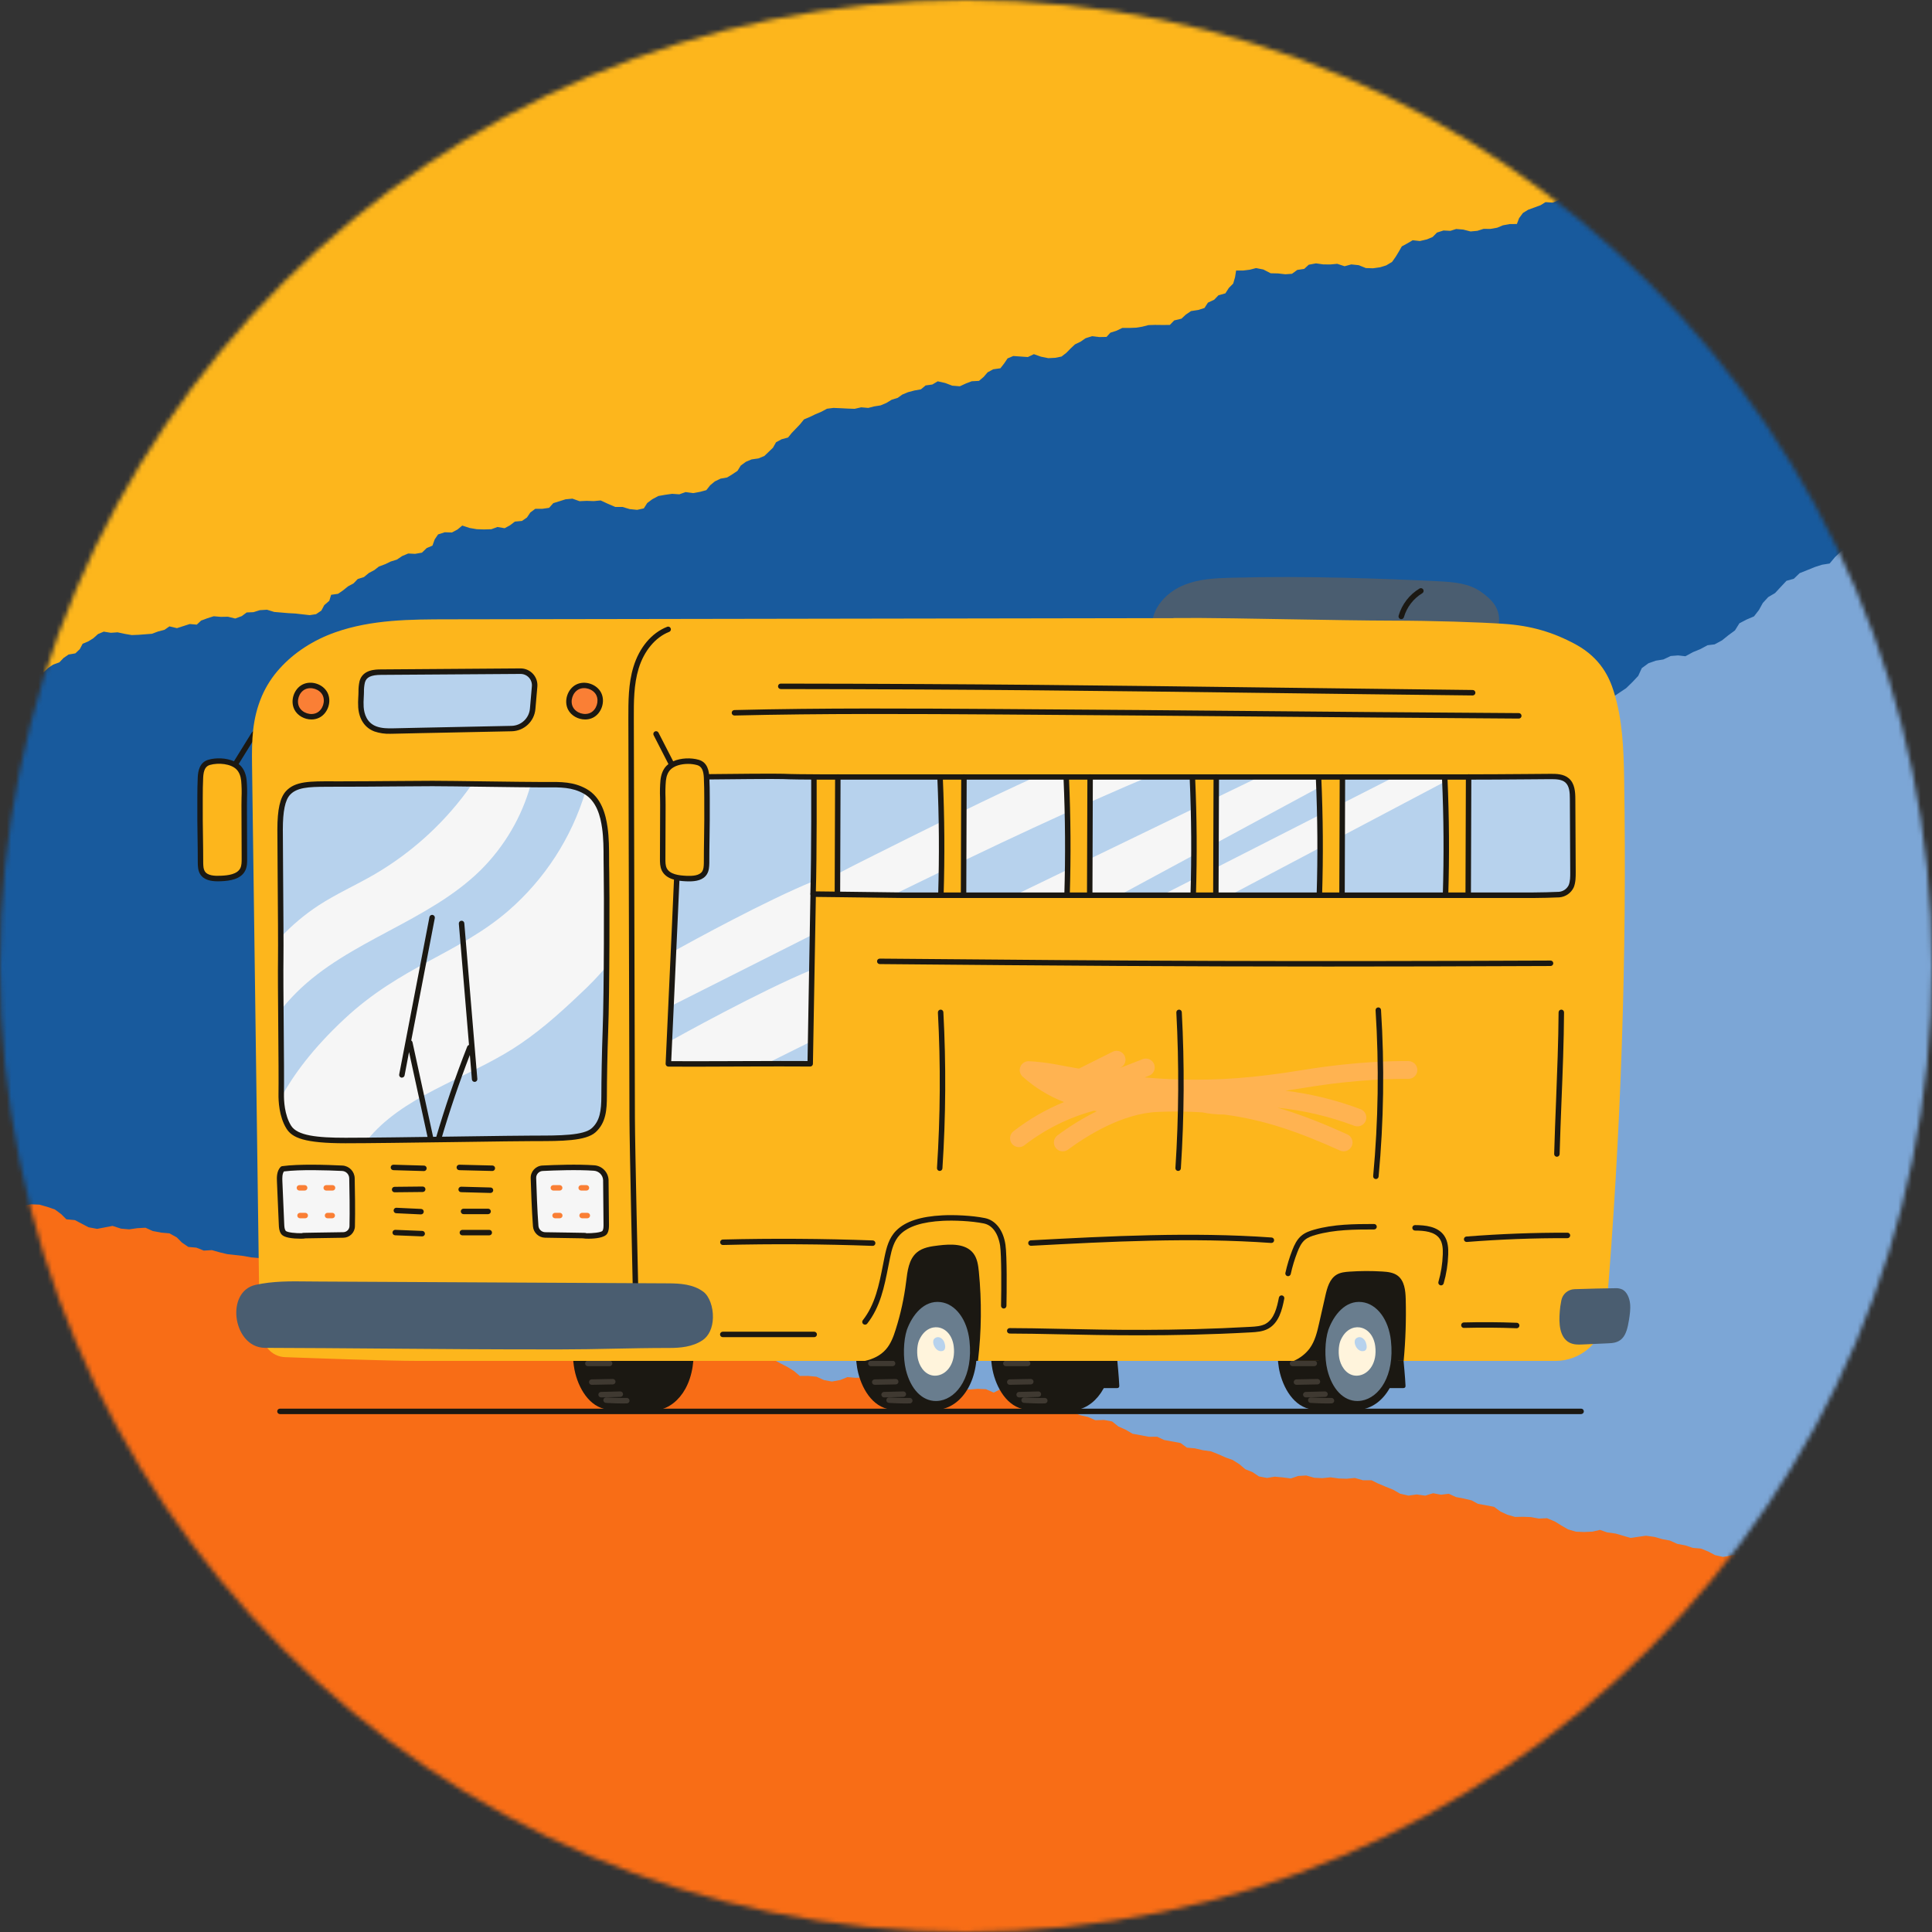 <svg width="429" height="429" viewBox="0 0 429 429" fill="none" xmlns="http://www.w3.org/2000/svg">
<rect x="0" y="0" width="429" height="429" fill="#333333" stroke="none"/>
<mask id="mask0_513_9555" style="mask-type:alpha" maskUnits="userSpaceOnUse" x="0" y="0" width="429" height="429">
<circle cx="214.5" cy="214.5" r="214.5" fill="#C4C4C4"/>
</mask>
<g mask="url(#mask0_513_9555)">
<path d="M23.875 -10.649L-26.667 65.453L-25.605 67.707L-56.721 114.592L-59.692 132.592L-78.074 246.701L-12.98 362.953L58.977 431.252L60.502 430.225L61.824 429.024L63.316 428.125L64.951 427.552L66.422 427.184L68.125 426.345L69.689 425.69L71.102 424.422L72.59 423.528L74.18 422.772L75.825 422.381L77.448 421.791L79.035 421.039L80.532 419.815L81.509 418.251L82.795 416.967L84.48 416.654L86.086 416.725L87.766 416.197L89.221 414.923L90.912 414.284L92.646 414.148L94.108 413.058L95.793 412.745L97.349 411.585L98.599 410.14L100.185 409.175L101.961 408.794L103.483 407.763L104.806 406.562L106.536 406.429L108.227 405.576L109.477 404.131L110.943 403.039L112.203 401.775L113.727 400.748L114.99 399.479L115.779 397.84L117.16 396.704L118.102 395.06L118.196 394.991L117.112 392.538L117.431 392.086L118.671 390.754L119.721 389.435L120.949 388.086L122.59 387.188L123.75 385.81L125.069 384.611L126.449 383.258L127.596 381.999L128.797 380.672L130.573 380.076L131.787 378.766L134.848 377.101L136.309 376.337L137.96 375.617L139.404 374.543L140.313 373.029L141.956 372.339L143.329 371.319L146.112 369.025L147.403 367.956L148.986 366.993L150.609 366.403L152.068 365.851L155.427 364.802L156.991 363.852L158.111 362.397L159.739 361.695L161.074 360.294L162.612 359.66L163.841 358.315L165.373 357.17L166.399 355.785L167.771 354.762L169.152 353.626L170.392 352.294L171.505 351.037L172.998 349.815L176.122 348.212L177.736 347.953L178.954 346.64L180.667 345.983L183.625 344.209L185.184 343.258L186.739 342.098L188.003 340.833L188.851 339.259L190.541 338.616L192.119 337.982L193.763 337.078L195.434 336.88L196.426 335.496L197.923 334.272L198.928 332.905L199.931 331.32L201.415 330.293L203.051 329.72L204.637 328.969L205.982 327.749L207.52 326.901L208.96 325.83L210.63 325.119L211.975 324.117L213.561 323.149L215.032 321.945L216.991 319.111L219.949 317.337L221.447 316.112L222.902 315.348L223.773 313.836L224.956 312.444L226.216 311.18L227.803 310.215L229.457 309.707L231.061 309.266L232.809 308.474L233.965 307.099L235.43 306.007L236.69 304.744L237.825 303.468L239.385 302.52L240.962 301.883L242.67 301.554L245.574 299.387L247.103 298.866L248.605 297.857L249.973 296.836L251.62 296.145L252.634 294.742L254.074 293.67L254.863 292.031L256.337 290.822L257.399 289.302L258.99 288.223L260.671 287.697L262.258 286.946L264.006 286.154L265.489 285.586L266.784 284.189L268.367 283.226L269.47 281.787L270.657 280.575L272.133 279.369L273.241 277.897L274.517 276.648L276.099 275.682L277.242 274.29L277.937 272.72L279.318 271.584L280.664 270.368L281.608 268.933L283.074 267.841L284.72 267.449L286.306 266.698L287.982 266.498L289.722 266.037L291.177 265.273L292.81 264.569L294.418 263.799L295.799 262.663L297.324 261.636L298.646 260.435L300.353 260.103L303.352 257.866L304.928 257.228L306.13 255.901L309.13 253.667L310.822 253.156L312.455 252.452L314.222 252.188L315.686 251.092L316.937 249.651L318.591 248.928L320.092 247.916L321.701 247.146L323.373 246.952L328.231 245.214L329.751 244.729L331.431 244.2L333.013 243.237L334.368 241.904L335.125 240.397L336.268 239.005L336.785 237.247L338.523 236.488L339.81 235.207L341.002 233.698L342.346 232.479L343.382 230.979L344.848 229.887L346.049 228.559L347.395 227.343L348.492 225.903L350.048 224.743L351.371 223.543L352.799 222.581L355.535 219.898L357.147 219.341L358.788 218.442L360.026 216.98L361.37 215.761L361.985 214.145L362.985 212.566L364.428 211.489L366.095 210.784L367.512 209.514L368.736 208.171L370.408 207.973L372.012 207.532L373.611 206.957L375.477 206.295L376.811 205.108L378.46 204.714L379.815 203.381L381.102 202.101L382.652 201.267L383.912 200.003L384.822 198.491L385.978 197.116L387.695 196.456L389.282 195.705L390.327 194.17L391.918 193.091L393.289 192.068L394.97 191.247L396.551 191.117L398.148 190.333L399.851 189.708L401.553 188.869L403.172 189.117L404.812 189.051L406.484 188.347L408.155 188.149L409.813 187.639L411.338 186.611L412.198 184.918L413.575 183.57L414.992 182.3L416.574 181.333L418.227 180.316L419.967 179.855L421.5 178.711L423.139 178.136L424.803 177.3L426.263 176.207L427.303 174.705L428.424 173.25L429.805 172.114L431.338 171.265L433.844 168.671L434.668 167.112L436.05 165.762L437.43 164.622L439.012 163.659L440.486 162.45L441.455 161.003L442.49 159.501L443.388 157.972L444.664 156.724L446.126 155.634L447.21 154.177L448.121 152.665L449.26 151.274L450.17 149.763L451.573 148.608L452.837 147.343L454.257 146.203L455.517 144.94L457.161 144.036L458.852 143.397L460.439 142.941L462.016 142.303L463.517 141.291L465.257 140.83L466.605 139.823L468.157 138.992L469.56 137.837L470.882 136.636L472.25 135.616L474.98 133.258L476.387 132.315L477.968 131.349L479.112 129.96L480.721 129.19L482.043 127.989L483.704 127.61L485.346 127.547L487.121 126.952L488.44 125.753L489.998 124.588L491.643 123.902L492.81 122.494L493.848 120.989L495.194 119.773L496.905 118.817L498.744 115.859L500.304 114.697L503.535 113.551L504.952 112.281L506.592 112.215L508.296 111.888L509.846 111.054L511.41 110.104L512.693 108.826L513.639 107.394L514.803 105.983L516.185 104.847L517.367 103.454L518.806 102.379L520.487 101.854L522.096 101.084L523.24 99.695L524.67 98.737L526.086 97.463L527.601 96.766L530.784 95.228L532.214 94.27L533.742 93.455L535.422 92.926L537.161 92.17L538.327 90.762L539.86 89.618L542.491 86.823L544.177 85.968L545.511 84.781L546.561 83.248L547.928 81.932L549.165 80.47L550.721 79.31L551.487 77.687L552.747 76.209L553.586 72.863L555.33 72.4L556.849 71.372L558.293 70.298L560.058 70.03L561.574 70.169L563.406 69.636L564.928 69.145L566.673 68.356L567.865 66.85L569.505 65.948L570.65 64.558L572.388 63.585L573.952 63.145L575.723 62.552L577.369 61.651L579.079 61.531L580.541 60.441L582.379 59.908L584.015 59.844L585.57 59.225L587.317 58.43L588.792 57.225L590.124 55.829L591.056 54.377L592.729 51.247L594.074 50.028L595.386 48.645L597.125 48.181L598.627 47.172L600.124 45.948L601.263 44.557L602.624 43.353L604.284 42.846L605.656 41.824L607.337 41.298L609.008 41.1L610.536 40.284L612.061 39.257L613.646 38.502L615.333 37.651L616.654 36.447L618.3 35.547L619.886 34.796L620.523 33.162L621.474 31.697L622.786 30.314L624.283 29.09L625.784 28.078L627.129 26.858L628.726 26.289L630.12 24.956L631.5 23.816L632.787 22.535L634.194 21.593L635.718 20.565L636.695 19.001L638.04 17.782L638.653 16.163L639.668 14.764L641.035 13.448L642.321 12.164L643.419 10.727L644.764 9.508L646.41 9.117L648.005 8.035L650.731 5.679L652.003 4.219L653.266 2.95L654.948 2.425L656.507 1.477L658.148 1.414L659.69 1.747L661.47 0.823L663.235 0.556L601.082 -103.555L496.924 -162.175L445.853 -170.296L381.19 -180.483L259.609 -165.283L164.42 -110.171L23.875 -10.649Z" fill="#185A9D"/>
<path d="M759.548 330.079L807.028 252.03L805.877 249.82L835.106 201.736L837.36 183.632L851.195 68.883L781.535 -44.692L706.923 -110.079L705.44 -108.992L704.166 -107.739L702.712 -106.782L701.101 -106.145L699.645 -105.719L697.977 -104.813L696.44 -104.096L695.079 -102.773L693.627 -101.821L692.069 -101.002L690.44 -100.546L688.842 -99.891L687.287 -99.078L685.839 -97.795L684.925 -96.194L683.691 -94.86L682.019 -94.48L680.412 -94.487L678.755 -93.892L677.351 -92.562L675.687 -91.856L673.959 -91.652L672.542 -90.504L670.871 -90.124L669.362 -88.903L668.171 -87.41L666.624 -86.383L664.865 -85.931L663.384 -84.841L662.11 -83.588L660.387 -83.386L658.731 -82.467L657.54 -80.974L656.119 -79.824L654.91 -78.512L653.427 -77.424L652.216 -76.106L651.493 -74.438L650.157 -73.248L649.282 -71.568L649.19 -71.494L650.372 -69.087L650.07 -68.622L648.884 -67.243L647.887 -65.882L646.714 -64.486L645.11 -63.523L644.006 -62.101L642.736 -60.85L641.411 -59.443L640.314 -58.14L639.166 -56.765L637.416 -56.1L636.255 -54.742L633.262 -52.957L631.832 -52.136L630.212 -51.351L628.812 -50.221L627.964 -48.671L626.349 -47.917L625.017 -46.843L622.328 -44.441L621.08 -43.321L619.537 -42.296L617.939 -41.642L616.502 -41.032L613.188 -39.85L611.663 -38.839L610.602 -37.341L609.003 -36.575L607.725 -35.122L606.213 -34.427L605.039 -33.034L603.553 -31.83L602.583 -30.405L601.253 -29.328L599.918 -28.138L598.732 -26.759L597.669 -25.458L596.226 -24.178L593.168 -22.452L591.566 -22.129L590.401 -20.769L588.715 -20.044L585.83 -18.154L584.311 -17.142L582.802 -15.921L581.589 -14.607L580.805 -13L579.142 -12.291L577.59 -11.595L575.983 -10.627L574.321 -10.362L573.385 -8.94L571.938 -7.657L570.989 -6.251L570.049 -4.628L568.607 -3.542L566.995 -2.905L565.44 -2.091L564.145 -0.82L562.641 0.089L561.245 1.217L559.605 1.993L558.3 3.048L556.754 4.078L555.332 5.34L553.487 8.25L550.602 10.14L549.154 11.422L547.73 12.244L546.92 13.789L545.794 15.228L544.585 16.54L543.037 17.567L541.405 18.141L539.82 18.645L538.104 19.506L537.004 20.926L535.583 22.075L534.374 23.388L533.291 24.707L531.77 25.716L530.22 26.416L528.526 26.813L525.71 29.093L524.203 29.674L522.742 30.742L521.417 31.816L519.797 32.573L518.841 34.015L517.444 35.143L516.721 36.812L515.296 38.078L514.296 39.639L512.749 40.781L511.089 41.373L509.534 42.187L507.818 43.047L506.359 43.674L505.12 45.121L503.577 46.147L502.532 47.628L501.394 48.886L499.967 50.15L498.919 51.665L497.693 52.963L496.151 53.991L495.064 55.428L494.432 57.024L493.097 58.214L491.801 59.483L490.914 60.954L489.493 62.103L487.864 62.56L486.308 63.374L484.642 63.64L482.922 64.17L481.498 64.992L479.895 65.76L478.318 66.592L476.983 67.782L475.501 68.87L474.227 70.122L472.534 70.522L469.627 72.876L468.077 73.575L466.929 74.95L464.021 77.301L462.35 77.879L460.746 78.647L458.991 78.981L457.572 80.134L456.379 81.624L454.755 82.412L453.295 83.483L451.718 84.316L450.055 84.577L445.27 86.506L443.771 87.051L442.113 87.646L440.57 88.671L439.27 90.057L438.572 91.593L437.486 93.029L437.039 94.806L435.333 95.634L434.097 96.965L432.967 98.52L431.672 99.792L430.696 101.331L429.275 102.481L428.127 103.855L426.831 105.124L425.792 106.606L424.283 107.827L423.009 109.079L421.62 110.097L418.993 112.886L417.404 113.507L415.8 114.47L414.622 115.98L413.327 117.252L412.777 118.891L411.84 120.508L410.441 121.642L408.804 122.412L407.438 123.738L406.268 125.129L404.606 125.393L403.021 125.897L401.445 126.535L399.607 127.271L398.322 128.51L396.689 128.969L395.388 130.354L394.153 131.685L392.637 132.58L391.429 133.893L390.579 135.439L389.479 136.859L387.789 137.587L386.234 138.4L385.251 139.975L383.704 141.118L382.374 142.194L380.727 143.081L379.152 143.274L377.587 144.12L375.911 144.812L374.244 145.719L372.616 145.535L370.98 145.666L369.337 146.436L367.675 146.7L366.039 147.276L364.556 148.363L363.764 150.089L362.441 151.491L361.076 152.817L359.534 153.845L357.922 154.927L356.202 155.457L354.716 156.661L353.101 157.301L351.471 158.202L350.056 159.352L349.076 160.894L348.015 162.392L346.68 163.583L345.181 164.492L342.781 167.183L342.019 168.773L340.692 170.177L339.358 171.371L337.815 172.396L336.39 173.663L335.48 175.147L334.506 176.689L333.669 178.253L332.443 179.551L331.026 180.698L330 182.197L329.151 183.743L328.068 185.178L327.218 186.725L325.862 187.934L324.649 189.249L323.276 190.444L322.067 191.756L320.46 192.725L318.796 193.43L317.228 193.949L315.678 194.649L314.218 195.72L312.498 196.25L311.191 197.31L309.673 198.202L308.317 199.411L307.043 200.664L305.718 201.738L303.084 204.202L301.715 205.2L300.173 206.228L299.085 207.662L297.509 208.495L296.235 209.747L294.59 210.192L292.953 210.32L291.202 210.985L289.932 212.235L288.421 213.461L286.805 214.213L285.695 215.666L284.717 217.21L283.421 218.479L281.749 219.502L280.029 222.531L278.516 223.754L275.333 225.027L273.968 226.353L272.332 226.484L270.642 226.878L269.127 227.773L267.602 228.784L266.371 230.113L265.482 231.581L264.375 233.037L263.04 234.227L261.913 235.666L260.518 236.797L258.859 237.389L257.283 238.222L256.194 239.655L254.804 240.67L253.44 241.998L251.953 242.755L248.834 244.418L247.443 245.432L245.949 246.308L244.291 246.903L242.583 247.727L241.474 249.18L239.988 250.385L237.47 253.282L235.819 254.203L234.534 255.441L233.545 257.016L232.231 258.385L231.053 259.895L229.545 261.115L228.844 262.768L227.643 264.294L226.938 267.671L225.214 268.203L223.737 269.291L222.337 270.421L220.584 270.759L219.064 270.68L217.254 271.286L215.752 271.836L214.041 272.695L212.909 274.247L211.306 275.213L210.218 276.647L208.519 277.688L206.974 278.191L205.228 278.854L203.619 279.819L201.915 280.007L200.498 281.154L198.682 281.759L197.05 281.888L195.521 282.568L193.807 283.432L192.38 284.695L191.105 286.143L190.232 287.631L188.684 290.825L187.389 292.096L186.133 293.53L184.414 294.063L182.953 295.131L181.505 296.413L180.423 297.848L179.11 299.105L177.472 299.678L176.142 300.754L174.483 301.346L172.821 301.61L171.327 302.486L169.844 303.573L168.29 304.39L166.638 305.307L165.366 306.563L163.757 307.528L162.202 308.342L161.631 309.999L160.739 311.501L159.482 312.935L158.035 314.218L156.575 315.289L155.28 316.56L153.707 317.193L152.367 318.58L151.034 319.774L149.798 321.105L148.43 322.102L146.948 323.19L146.033 324.791L144.738 326.063L144.19 327.705L143.231 329.143L141.918 330.512L140.684 331.846L139.643 333.326L138.348 334.597L136.719 335.054L135.168 336.198L132.538 338.66L131.324 340.17L130.113 341.487L128.454 342.079L126.933 343.088L125.296 343.216L123.743 342.945L122.001 343.939L120.247 344.276L186.486 445.837L292.89 500.274L344.244 506.36L409.26 513.971L530.141 493.953L623.066 435.105L759.548 330.079Z" fill="#7CA6D6"/>
<path d="M249.744 707.008L340.038 692.404L340.981 690.094L396.594 681.08L411.871 671.038L508.408 607.044L550.025 480.376L551.658 381.235L549.869 380.815L548.088 380.66L546.417 380.177L544.888 379.366L543.621 378.537L541.85 377.858L540.309 377.156L538.418 376.981L536.752 376.496L535.119 375.844L533.716 374.903L532.183 374.113L530.556 373.46L528.64 373.193L526.826 373.538L525.009 373.467L523.638 372.444L522.604 371.218L521.077 370.345L519.153 370.142L517.538 369.336L516.264 368.157L514.472 367.825L513.1 366.802L511.192 366.448L509.282 366.513L507.496 366.004L506.014 364.961L504.224 364.544L502.443 364.39L501.174 363.212L499.401 362.551L497.49 362.615L495.693 362.282L493.909 362.215L492.12 361.795L490.331 361.731L488.589 362.264L486.816 362.023L484.967 362.448L484.852 362.426L483.779 364.887L483.229 364.96L481.409 364.955L479.725 365.08L477.901 365.096L476.128 364.502L474.328 364.587L472.552 364.434L470.62 364.341L468.916 364.354L467.124 364.374L465.484 363.476L463.696 363.476L460.397 362.361L458.846 361.808L457.198 361.087L455.43 360.757L453.698 361.119L452.077 360.382L450.397 360.067L446.822 359.584L445.161 359.363L443.38 358.856L441.846 358.066L440.451 357.371L437.405 355.621L435.647 355.119L433.816 355.285L432.197 354.567L430.261 354.54L428.753 353.842L426.93 353.855L425.049 353.508L423.333 353.696L421.651 353.385L419.879 353.143L418.059 353.138L416.379 353.175L414.467 352.91L411.172 351.707L409.888 350.699L408.096 350.697L406.452 349.888L403.143 348.923L401.388 348.426L399.48 348.072L397.692 348.004L395.958 348.451L394.341 347.648L392.805 346.922L391.026 346.329L389.749 345.238L388.058 345.451L386.142 345.184L384.455 345.376L382.608 345.716L380.847 345.325L379.317 344.515L377.69 343.861L375.881 343.703L374.215 343.15L372.451 342.822L370.797 342.08L369.148 341.774L367.361 341.268L365.478 341.007L362.063 341.494L358.754 340.529L356.838 340.263L355.289 339.714L353.586 340.102L351.759 340.18L349.975 340.114L348.19 339.605L346.696 338.737L345.285 337.861L343.519 337.116L341.723 337.202L339.926 336.869L338.142 336.803L336.434 336.837L334.68 336.336L333.143 335.613L331.744 334.583L328.181 333.925L326.763 333.157L325.003 332.741L323.325 332.431L321.7 331.692L319.98 331.901L318.216 331.573L316.474 332.107L314.585 331.847L312.746 332.1L310.874 331.666L309.348 330.79L307.721 330.137L305.954 329.392L304.532 328.69L302.625 328.689L300.844 328.182L299.038 328.35L297.34 328.302L295.453 328.039L293.618 328.226L291.834 328.138L290.052 327.634L288.252 327.741L286.625 328.297L284.853 328.055L283.045 327.894L281.349 328.176L279.552 327.843L278.149 326.901L276.522 326.248L275.241 325.155L273.723 324.192L272.175 323.644L270.551 322.924L268.895 322.267L267.123 322.026L265.334 321.606L263.554 321.451L262.154 320.425L258.476 319.744L256.939 319.021L255.147 319.041L251.471 318.358L249.948 317.464L248.325 316.744L246.934 315.628L245.136 315.298L243.226 315.359L241.574 314.637L239.812 314.223L238.157 313.566L236.881 312.472L232.312 310.089L230.927 309.304L229.4 308.431L227.619 307.924L225.72 307.836L224.097 308.303L222.297 308.411L220.652 309.225L218.916 308.466L217.101 308.391L215.182 308.543L213.373 308.385L211.567 308.643L209.77 308.31L207.979 308.33L206.171 308.169L204.368 308.342L202.46 307.988L200.68 307.834L199.004 307.439L195.175 307.254L193.673 306.45L191.9 305.857L189.985 305.942L188.177 305.784L186.57 306.43L184.729 306.768L182.959 306.442L181.311 305.698L179.416 305.521L177.597 305.535L176.32 304.444L174.91 303.567L173.404 302.784L171.653 301.866L169.875 301.694L168.468 300.751L166.57 300.663L164.754 300.588L163.091 300.018L161.307 299.952L159.576 300.31L157.781 300.397L156.132 299.585L154.505 298.932L152.667 299.208L150.794 298.774L149.112 298.462L147.369 297.787L146.203 296.716L144.545 296.077L142.932 295.253L141.161 294.574L140.248 293.219L139.09 292.061L137.439 291.312L136.162 290.221L134.663 289.352L132.875 288.931L131.045 289.45L129.119 289.355L127.224 289.179L125.441 288.675L123.572 288.153L122.055 287.19L120.174 286.843L118.641 286.031L116.898 285.378L115.104 285.05L113.294 285.307L111.463 285.473L109.691 285.232L108.028 284.684L104.42 284.607L102.713 285.061L100.783 284.965L99.01 284.726L97.229 284.219L95.34 283.959L93.618 284.231L91.81 284.493L90.076 284.872L88.292 284.783L86.499 284.452L84.691 284.646L82.961 285.004L81.165 285.113L79.435 285.472L77.635 285.227L75.847 285.159L74.046 284.892L72.262 284.825L70.483 284.233L68.867 283.427L67.457 282.573L65.92 281.849L64.158 281.436L62.641 280.473L60.986 280.168L59.323 279.595L57.523 279.35L55.742 279.195L54.065 278.885L50.48 278.484L48.833 278.092L47.05 277.589L45.252 277.693L43.596 277.036L41.816 276.881L40.412 275.921L39.255 274.76L37.614 273.861L35.839 273.708L33.925 273.356L32.306 272.616L30.479 272.717L28.667 272.977L26.86 272.815L24.998 272.21L21.572 272.869L19.66 272.514L16.629 270.923L14.734 270.746L13.576 269.588L12.181 268.56L10.517 267.99L8.759 267.488L6.948 267.415L5.253 267.694L3.425 267.798L1.652 267.556L-0.175 267.634L-1.94 267.309L-3.466 266.433L-5.121 265.776L-6.92 265.88L-8.594 265.482L-10.49 265.309L-12.03 264.67L-15.317 263.381L-16.991 262.982L-18.627 262.416L-20.153 261.543L-21.887 260.78L-23.714 260.881L-25.595 260.534L-29.436 260.502L-31.206 259.846L-32.984 259.673L-34.825 259.944L-36.72 259.835L-38.635 259.921L-40.543 259.567L-42.258 260.108L-44.199 260.186L-47.233 261.843L-48.755 260.879L-50.541 260.463L-52.309 260.133L-53.701 259.02L-54.625 257.815L-56.258 256.833L-57.65 256.05L-59.413 255.307L-61.33 255.455L-63.104 254.864L-64.903 254.968L-66.796 254.354L-68.18 253.507L-69.816 252.61L-71.593 252.015L-72.839 250.842L-74.632 250.51L-76.269 249.524L-77.423 248.368L-78.931 247.647L-80.7 246.906L-82.587 246.643L-84.517 246.614L-86.218 246.916L-89.657 247.814L-91.466 247.656L-93.373 247.632L-94.891 246.672L-96.652 246.255L-98.568 245.989L-100.363 246.098L-102.172 245.917L-103.669 245.044L-105.351 244.733L-106.876 243.856L-108.153 242.765L-109.789 242.198L-111.578 241.778L-113.206 241.128L-114.976 240.468L-116.757 240.317L-118.535 239.722L-120.162 239.068L-121.797 239.711L-123.52 240.008L-125.427 239.984L-127.343 239.718L-129.105 239.304L-130.914 239.146L-132.414 238.362L-134.34 238.244L-136.114 238.006L-137.929 237.931L-139.576 237.54L-141.365 237.12L-143.179 237.465L-144.988 237.307L-146.596 237.956L-148.314 238.162L-150.209 238.053L-152.025 237.981L-153.828 238.151L-155.636 237.993L-157.039 237.052L-158.916 236.617L-162.497 236.217L-164.434 236.275L-166.224 236.21L-167.749 235.334L-169.503 234.834L-170.66 233.673L-171.458 232.317L-173.344 231.639L-174.736 230.526L-209.397 346.792L-182.101 462.977L-153.519 505.944L-117.261 560.281L-23.769 639.122L81.274 671.51L249.744 707.008Z" fill="#F86D16"/>
<path d="M-601.193 -80.76L-602.252 -89.796L-601.857 -98.573L-599.905 -106.836L-599.424 -115.58L-596.867 -123.749L-590.072 -128.854L-586.89 -136.49L-581.399 -142.638L-578.069 -150.041L-571.287 -154.859L-565.361 -160.167L-561.343 -167.14L-554.079 -171.222L-548.251 -176.782L-542.062 -182.5L-540.427 -190.935L-535.531 -197.697L-534.955 -206.61L-528.835 -212.221L-525.282 -219.794L-516.727 -221.822L-509.286 -225.956L-501.07 -228.917L-495.046 -234.49L-486.972 -237.247L-480.251 -241.95L-476.533 -249.086L-470.879 -254.879L-465.952 -260.992L-461.738 -267.766L-455.315 -272.711L-447.963 -276.382L-439.808 -284.32L-434.656 -294.653L-421.663 -295.996L-412.381 -303.241L-400.944 -306.84L-391.47 -313.197L-378.512 -312.73L-366.698 -315.966L-354.862 -319.156L-345.731 -326.317L-332.275 -325.836L-321.411 -331.005L-312.871 -339.083L-301.983 -344.321L-301.397 -357.085L-294.603 -366.889L-284.17 -372.005L-273.572 -377.046L-262.117 -380.928L-253.998 -389.126L-241.662 -391.856L-231.707 -398.216L-218.762 -399.911L-204.92 -396.703L-191.215 -395.535L-177.382 -394.06L-165.101 -385.049L-151.239 -379.466L-138.537 -380.83L-125.36 -380.956L-112.435 -381.696L-100.496 -384.915L-90.257 -383.799L-80.495 -378.801L-70.346 -377.299L-60.576 -372.506L-51.365 -366.625L-42.876 -359.572L-32.912 -355.507L-23.45 -350.161L-13.33 -346.555L-3.37 -342.282L6.956 -339.1L16.211 -332.738L26.409 -331.161L36.511 -330.642L46.55 -330.24L55.954 -332.104L62.676 -337.83L72.344 -339.011L82.004 -339.468L91.207 -341.329L99.854 -343.949L108.204 -347.097L117.291 -349.053L124.614 -353.659L133.89 -355.749L144.213 -352.856L153.771 -353.57L163.78 -352.285L173.056 -353.95L182.542 -355.484L192.664 -355.044L202.935 -350.61L211.116 -338.649L217.002 -325.945L226.054 -313.997L228.789 -300.668L230.977 -287.775L231.079 -275.093L236.966 -262.295L239.793 -249.244L246.231 -236.549L252.875 -223.94L254.35 -210.897L259.616 -197.833L270.86 -187.759L279.248 -175.656L289.185 -164.583L296.861 -152.261L306.043 -140.498L312.236 -127.55L325.414 -120.157L336.992 -110.273L345.683 -98.529L355.163 -87.262L368.904 -81.329L380.103 -71.011L394.491 -67.367L407.094 -58.283L417.095 -46.723L430.452 -39.03L434.585 -25.441L445.017 -13.926L454.371 -2.013L466.953 6.931L465.326 6.816L464.097 7.409L462.441 6.941L461.065 7.316L460.059 8.241L458.582 8.641L457.275 9.12L456.499 10.184L454.962 10.313L453.446 10.156L451.875 10.315L450.829 11.181L449.563 11.72L448.01 11.721L446.987 12.598L445.863 13.351L444.318 13.353L442.897 13.452L441.735 14.143L439.18 15.366L438.29 16.262L436.754 16.185L435.373 16.548L434.014 17.121L432.604 17.343L431.473 18.189L430.725 19.299L429.111 18.889L427.633 19.289L426.335 19.777L424.892 19.943L422.132 20.959L420.542 20.48L418.977 20.563L417.608 20.844L416.403 21.574L415.777 22.766L414.399 23.419L412.977 23.517L411.387 23.244L410.117 23.779L408.527 23.725L407.242 24.414L405.735 24.478L404.741 25.322L403.623 26.086L402.28 26.581L401.152 27.329L400.377 28.4L399.289 29.207L398.004 29.896L396.583 30.2L395.757 31.197L394.761 32.137L393.173 32.579L391.567 32.39L389.891 31.577L388.284 31.106L386.769 31.445L385.719 32.314L384.18 32.54L382.739 32.995L381.289 33.253L380.006 33.869L378.553 34.405L376.98 34.274L375.272 33.829L373.637 34.012L372.088 33.073L370.476 32.386L368.884 32.61L367.314 32.476L366.155 33.182L365.028 34.032L363.692 34.646L362.516 35.217L361.037 35.634L359.403 35.305L358.158 36.052L357.165 36.896L356.087 37.719L354.741 38.217L353.899 39.29L353.404 40.573L352.155 41.246L351.37 42.301L349.973 42.742L348.484 43.018L347.397 43.826L346.167 44.419L344.804 44.994L343.182 44.883L342.083 45.567L339.319 46.578L338.167 47.292L337.313 48.447L336.823 49.741L335.209 49.757L333.72 50.033L332.453 50.564L330.937 50.833L329.445 50.812L328.059 51.251L326.534 51.393L324.915 50.979L323.346 50.846L322.064 51.256L320.528 51.18L319.077 51.643L318.119 52.621L316.852 53.153L315.285 53.521L313.684 53.344L312.466 54.061L311.273 54.708L310.619 55.854L309.909 57.025L309.108 58.157L307.807 58.931L306.463 59.349L304.871 59.573L303.281 59.52L301.71 58.884L300.057 58.712L298.565 59.117L296.935 58.58L295.411 58.721L293.853 58.712L292.216 58.48L290.607 58.782L289.598 59.71L288.058 59.936L286.884 60.796L285.4 60.902L283.794 60.714L282.155 60.68L280.532 59.845L278.911 59.528L277.525 59.887L276.029 60.075L274.476 60.076L274.244 61.547L273.832 62.962L272.86 63.944L272.096 65.139L270.566 65.561L269.606 66.557L268.218 67.201L267.454 68.388L266.053 68.832L264.47 69.072L263.306 69.86L262.345 70.761L260.725 71.152L259.762 72.151L258.151 72.163L256.469 72.144L255.011 72.188L253.629 72.544L252.29 72.761L250.778 72.821L249.22 72.811L247.952 73.422L246.559 73.874L245.697 74.815L244.096 74.844L242.485 74.651L241.045 75.106L239.93 75.874L238.7 76.467L237.744 77.365L236.785 78.343L235.712 79.171L234.346 79.449L232.781 79.532L231.147 79.203L229.57 78.643L228.234 79.282L224.999 79.051L223.728 79.585L222.98 80.695L222.14 81.775L220.547 82L219.301 82.671L218.423 83.689L217.386 84.571L215.769 84.66L214.475 85.152L213.129 85.775L211.432 85.635L209.889 85.045L208.226 84.67L207.022 85.382L205.536 85.585L204.489 86.452L203.039 86.71L201.615 87.087L200.348 87.618L199.34 88.341L197.995 88.759L196.804 89.484L195.534 90.018L194.127 90.238L192.8 90.578L191.23 90.445L189.764 90.78L188.189 90.722L186.656 90.643L185.061 90.578L183.628 90.759L182.382 91.429L181.019 92.004L179.846 92.572L178.523 93.129L177.639 94.224L175.804 96.141L174.988 97.152L173.553 97.538L172.322 98.204L171.638 99.415L169.74 101.238L168.419 101.792L166.889 102.009L165.619 102.544L164.483 103.378L163.768 104.545L162.565 105.352L161.453 106.023L160.003 106.281L158.735 106.892L157.688 107.759L156.843 108.835L155.47 109.207L153.916 109.493L152.219 109.266L150.855 109.764L149.232 109.653L147.702 109.87L146.19 110.136L144.848 110.85L143.717 111.696L142.957 112.887L141.482 113.214L139.818 113.044L138.221 112.565L136.625 112.573L135.016 111.882L133.377 111.124L131.85 111.269L130.264 111.212L128.69 111.287L127.113 110.727L125.589 110.868L124.202 111.307L122.858 111.725L121.926 112.767L120.396 112.984L118.851 112.987L117.76 113.797L117.013 114.907L115.898 115.675L114.326 115.819L113.248 116.642L112.055 117.29L110.461 117.02L109.1 117.515L107.46 117.562L105.87 117.508L104.277 117.238L102.646 116.701L101.6 117.567L100.354 118.238L98.769 118.189L97.275 118.666L96.523 119.778L96.025 121.158L94.755 121.692L93.691 122.716L92.178 122.982L90.642 122.905L89.318 123.462L88.111 124.265L86.766 124.682L85.537 125.276L84.138 125.796L83.113 126.596L81.91 127.229L80.82 128.133L79.437 128.569L78.517 129.529L77.276 130.204L76.186 131.085L75.071 131.853L73.527 132.075L73.123 133.396L72.007 134.363L71.352 135.588L70.18 136.376L68.773 136.595L65.566 136.23L64.034 136.15L60.887 135.881L59.285 135.39L57.681 135.491L56.283 135.932L54.776 135.996L53.689 136.804L52.232 137.343L50.623 136.945L49.021 136.973L47.452 136.839L46.054 137.28L44.651 137.797L43.698 138.699L42.129 138.565L39.296 139.479L37.624 139.088L36.513 139.853L35.128 140.213L33.732 140.73L30.774 140.958L29.262 141.018L27.672 140.745L26.103 140.406L24.619 140.512L23.038 140.255L21.768 140.789L20.716 141.731L19.564 142.438L18.35 142.946L17.724 144.138L16.725 145.082L15.222 145.338L14.107 146.107L13.192 147.064L11.778 147.589L10.677 148.346L9.721 149.251L8.177 149.473L7.035 150.383L5.428 150.188L3.954 150.31L2.389 150.392L0.82 150.258L-0.694 150.604L-1.667 151.587L-2.954 152.198L-3.664 153.37L-5.007 153.864L-5.966 154.86L-7.474 154.83L-8.835 155.12L-10.138 155.596L-11.672 155.597L-13.034 156.092L-14.325 156.488L-15.939 156.078L-17.488 156.084L-18.938 156.342L-20.027 157.229L-21.101 158.049L-22.355 158.506L-23.59 159.3L-25.14 159.379L-26.698 159.163L-28.226 159.088L-29.676 159.346L-30.841 160.04L-31.917 160.94L-32.631 162.107L-34.033 162.331L-35.288 162.781L-36.66 163.16L-38.199 163.362L-38.947 164.471L-39.919 165.454L-41.182 165.99L-42.712 166.207L-44.019 166.687L-45.49 166.805L-46.745 167.255L-48.282 167.384L-49.476 168.112L-51 168.254L-52.536 168.177L-53.934 168.618L-54.677 169.732L-55.714 170.589L-57.037 171.146L-57.863 172.142L-59.505 171.687L-61.005 171.878L-62.578 171.74L-64.141 171.899L-64.905 173.094L-66.019 173.862L-67.421 174.298L-68.973 174.582L-70.406 174.763L-71.772 175.041L-73.246 175.163L-74.372 175.989L-75.964 175.433L-77.53 175.596L-78.99 175.839L-80.252 176.374L-81.318 177.116L-82.509 177.84L-83.816 178.32L-85.03 178.829L-85.986 179.734L-87.348 180.309L-88.579 180.895L-89.969 181.038L-91.095 181.888L-92.666 182.046L-93.713 182.912L-95.163 183.171L-98.302 182.903L-99.859 182.687L-101.407 182.693L-102.778 183.047L-104.086 183.52L-105.299 184.035L-106.472 184.603L-107.863 185.037L-109.408 185.04L-110.249 186.121L-111.557 186.593L-113.028 186.712L-114.548 186.764L-116.058 186.901L-117.496 187.077L-118.567 187.807L-120.127 187.894L-121.217 188.774L-122.406 189.426L-123.43 190.227L-124.66 190.82L-125.839 191.668L-127.256 191.984L-128.377 192.734L-129.292 193.698L-130.45 194.48L-131.455 195.406L-132.206 196.518L-133.489 197.134L-134.11 198.337L-135.186 199.237L-136.662 199.557L-137.776 200.326L-139.123 200.816L-140.263 201.654L-141.791 201.791L-143.427 201.243L-144.709 201.859L-146.207 202.339L-147.869 201.964L-149.325 202.211L-150.552 203.093L-151.912 203.596L-153.597 203.286L-154.932 203.72L-156.571 203.167L-158.12 203.172L-159.535 203.77L-161.24 203.542L-162.795 202.828L-164.467 202.438L-165.624 203.22L-166.593 204.207L-167.786 204.855L-169.387 204.883L-170.959 204.822L-172.557 204.548L-174.028 204.667L-175.524 204.854L-176.713 205.506L-178.228 205.569L-179.714 205.749L-182.825 205.339L-184.311 205.518L-185.332 206.322L-186.808 206.643L-187.559 207.755L-188.55 208.676L-189.644 209.583L-190.143 210.862L-191.18 211.743L-192.676 211.931L-194.07 212.463L-195.309 213.041L-196.972 212.666L-198.427 212.912L-199.561 213.831L-201.073 214.096L-202.466 214.336L-204.018 214.337L-205.364 214.835L-206.567 215.467L-601.193 -80.76Z" fill="#FDB61C"/>
</g>
<path d="M180.583 198.528H180.563C180.345 211.09 180.126 223.652 179.906 236.214C170.028 236.137 158.289 236.307 148.411 236.231C149.09 222.055 150.558 188.995 151.079 177.004C151.189 174.507 153.231 172.532 155.729 172.506C161.869 172.438 172.352 172.339 173.856 172.409C175.251 172.475 177.703 172.509 180.726 172.528V172.754C180.726 172.754 180.803 189.638 180.536 198.468L180.583 198.528Z" fill="#B7D2ED"/>
<path d="M180.268 215.335C168.696 220.114 150.475 230.24 148.644 231.263C148.557 233.09 148.479 234.764 148.401 236.231C155.194 236.282 162.838 236.231 170.169 236.2L179.984 231.317L180.268 215.335Z" fill="#F6F6F6"/>
<path d="M180.583 198.528L180.546 198.475C180.573 197.611 180.595 196.67 180.616 195.676C170.115 199.969 153.847 208.872 149.565 211.247C149.376 215.437 149.189 219.556 149.015 223.377L180.41 207.555C180.464 204.55 180.516 201.544 180.568 198.538L180.583 198.528Z" fill="#F6F6F6"/>
<path d="M248.534 307.673C248.552 307.805 248.526 307.939 248.459 308.054C248.363 308.166 248.222 308.228 248.075 308.224C241.555 308.224 239.143 308.209 234.52 308.246C234.539 305.837 233.593 303.984 234.105 301.631C234.104 301.412 234.194 301.203 234.353 301.053C234.512 300.903 234.726 300.824 234.944 300.837C238.006 300.444 241.078 300.191 244.162 300.078C245.082 300.044 246.176 299.908 247.047 300.284C247.973 300.682 248.102 302.181 248.102 302.181C248.102 302.181 248.471 305.953 248.534 307.673Z" fill="#1B1812"/>
<path d="M328.83 131.4C326.176 129.539 322.938 129.243 319.289 129.066C306.786 128.464 290.281 127.831 273.44 128.285C269.678 128.384 266.306 128.571 263.118 129.818C259.395 131.274 256.653 134.185 255.964 137.421C255.928 137.598 255.971 137.783 256.083 137.925C256.196 138.067 256.367 138.151 256.549 138.153L332.168 139.422C332.464 139.422 332.717 139.208 332.765 138.915C333.396 135.167 331.244 133.098 328.83 131.4Z" fill="#4A5D70"/>
<path d="M311.146 137.486C311.09 137.486 311.032 137.478 310.978 137.462C310.823 137.418 310.692 137.314 310.614 137.173C310.537 137.033 310.517 136.867 310.561 136.712C311.298 134.184 312.96 132.027 315.219 130.672C315.505 130.517 315.861 130.615 316.029 130.894C316.196 131.173 316.111 131.534 315.84 131.713C313.848 132.912 312.383 134.818 311.735 137.049C311.66 137.311 311.417 137.489 311.146 137.486Z" fill="#1B1812"/>
<path d="M44.518 191.663C44.537 192.391 44.567 193.153 44.943 193.774C45.719 195.057 47.514 195.144 49.013 195.084C50.874 195.006 53.091 194.71 53.911 193.039C54.263 192.311 54.268 191.491 54.265 190.693L54.221 178.772C54.221 176.962 54.355 175.082 54.154 173.285C54.04 172.268 53.722 171.249 53.004 170.495C51.514 168.93 48.395 168.727 46.437 169.294C44.901 169.738 44.581 171.259 44.513 172.669C44.419 174.609 44.433 176.55 44.416 178.469C44.375 182.869 44.518 187.265 44.518 191.663Z" fill="#FDB61C"/>
<path fill-rule="evenodd" clip-rule="evenodd" d="M55.907 162.647C56.085 162.364 56.457 162.276 56.742 162.451C57.023 162.623 57.114 162.989 56.946 163.273L52.996 169.653C53.157 169.776 53.308 169.909 53.45 170.054C54.173 170.827 54.617 171.883 54.763 173.207C54.879 174.512 54.91 175.823 54.855 177.132C54.835 177.668 54.835 178.224 54.835 178.76L54.879 190.681C54.881 191.462 54.884 192.437 54.464 193.296C53.503 195.251 51.063 195.596 49.045 195.68C48.834 195.695 48.615 195.695 48.395 195.695C46.891 195.695 45.251 195.431 44.431 194.079C43.962 193.305 43.938 192.405 43.919 191.679L43.919 191.668V191.654C43.919 189.725 43.892 187.762 43.865 185.865C43.829 183.437 43.795 180.929 43.817 178.454V177.154C43.824 175.672 43.834 174.136 43.907 172.627C43.977 171.216 44.297 169.272 46.267 168.702C47.963 168.212 50.238 168.275 51.949 169.044L55.907 162.647ZM53.634 177.108C53.688 175.852 53.661 174.593 53.552 173.341V173.35C53.433 172.298 53.101 171.478 52.557 170.895C51.284 169.559 48.472 169.319 46.597 169.86C45.639 170.136 45.195 170.983 45.112 172.681C45.04 174.163 45.023 175.684 45.023 177.154V178.457C45.001 180.917 45.035 183.415 45.071 185.841C45.098 187.741 45.124 189.698 45.124 191.639C45.144 192.376 45.18 192.978 45.462 193.444C46.075 194.46 47.667 194.516 48.986 194.46C50.67 194.397 52.691 194.142 53.368 192.762C53.659 192.158 53.659 191.375 53.659 190.686L53.615 178.765C53.614 178.474 53.619 178.18 53.625 177.887C53.63 177.625 53.634 177.364 53.634 177.108Z" fill="#1B1812"/>
<path d="M312.092 307.673C312.111 307.805 312.085 307.939 312.017 308.054C311.922 308.166 311.781 308.228 311.633 308.224C305.113 308.224 302.701 308.209 298.078 308.246C298.097 305.837 297.151 303.984 297.663 301.631C297.689 301.4 297.791 301.185 297.951 301.017C298.114 300.907 298.306 300.845 298.502 300.837C301.564 300.444 304.637 300.191 307.72 300.078C308.64 300.044 309.734 299.908 310.605 300.284C311.532 300.682 311.66 302.181 311.66 302.181C311.66 302.181 312.029 305.953 312.092 307.673Z" fill="#1B1812"/>
<path d="M301.694 287.17C301.406 287.17 294.659 287.08 292.529 287.146C290.914 287.196 286.894 288.004 284.483 294.423C283.529 297.261 283.418 301.781 284.223 304.939C285.232 308.889 287.862 313.032 292.253 313.032C292.357 313.032 292.464 313.032 292.568 313.032C297.083 312.833 301.614 313.032 301.658 313.032C301.823 313.041 301.985 312.98 302.104 312.865C302.223 312.75 302.291 312.591 302.291 312.426V287.776C302.291 287.445 302.024 287.175 301.694 287.17Z" fill="#1B1812"/>
<path d="M294.737 311.642C293.095 311.642 291.12 311.516 291.021 311.511C290.805 311.497 290.611 311.369 290.514 311.174C290.419 310.98 290.433 310.749 290.552 310.568C290.674 310.387 290.882 310.284 291.098 310.298C291.127 310.298 293.992 310.482 295.632 310.41C295.967 310.395 296.251 310.654 296.265 310.989C296.28 311.324 296.02 311.608 295.686 311.623C295.394 311.642 295.084 311.642 294.737 311.642Z" fill="#3F3931"/>
<path d="M289.958 310.291C289.623 310.295 289.349 310.027 289.344 309.692C289.339 309.357 289.609 309.082 289.944 309.078L294.206 308.967C294.541 308.958 294.819 309.222 294.829 309.557C294.836 309.892 294.572 310.171 294.237 310.179L289.975 310.289L289.958 310.291Z" fill="#3F3931"/>
<path d="M287.872 307.499C287.537 307.499 287.266 307.227 287.266 306.892C287.266 306.557 287.537 306.286 287.872 306.286L292.539 306.196C292.874 306.196 293.146 306.468 293.146 306.803C293.146 307.138 292.874 307.409 292.539 307.409L287.872 307.499Z" fill="#3F3931"/>
<path d="M291.841 303.358H287.006C286.671 303.358 286.399 303.086 286.399 302.751C286.399 302.416 286.671 302.145 287.006 302.145H291.841C292.175 302.145 292.447 302.416 292.447 302.751C292.447 303.086 292.175 303.358 291.841 303.358Z" fill="#3F3931"/>
<path d="M208.053 287.17C207.767 287.17 201.018 287.08 198.891 287.146C197.273 287.196 193.253 288.004 190.844 294.423C189.889 297.261 189.777 301.781 190.585 304.939C191.594 308.889 194.224 313.032 198.614 313.032H198.93C203.442 312.833 207.973 313.032 208.02 313.032C208.185 313.04 208.347 312.98 208.466 312.865C208.585 312.75 208.652 312.591 208.653 312.426V287.776C208.653 287.444 208.386 287.174 208.053 287.17Z" fill="#1B1812"/>
<path d="M201.098 311.642C199.456 311.642 197.481 311.516 197.379 311.511C197.044 311.49 196.79 311.201 196.812 310.866C196.833 310.531 197.122 310.277 197.457 310.298C197.486 310.298 200.354 310.483 201.991 310.41C202.208 310.4 202.413 310.507 202.53 310.69C202.646 310.873 202.656 311.104 202.556 311.296C202.456 311.489 202.261 311.613 202.044 311.623C201.756 311.642 201.445 311.642 201.098 311.642Z" fill="#3F3931"/>
<path d="M196.32 310.291C195.985 310.296 195.71 310.028 195.705 309.693C195.7 309.358 195.968 309.083 196.303 309.078L200.565 308.967C200.782 308.961 200.985 309.071 201.098 309.256C201.211 309.441 201.217 309.672 201.114 309.863C201.01 310.053 200.813 310.174 200.596 310.179L196.334 310.289L196.32 310.291Z" fill="#3F3931"/>
<path d="M194.233 307.499C193.898 307.499 193.626 307.227 193.626 306.892C193.626 306.557 193.898 306.286 194.233 306.286L198.9 306.196C199.235 306.196 199.507 306.468 199.507 306.803C199.507 307.138 199.235 307.409 198.9 307.409L194.233 307.499Z" fill="#3F3931"/>
<path d="M198.202 303.358H193.367C193.032 303.358 192.761 303.086 192.761 302.751C192.761 302.416 193.032 302.145 193.367 302.145H198.202C198.537 302.145 198.808 302.416 198.808 302.751C198.808 303.086 198.537 303.358 198.202 303.358Z" fill="#3F3931"/>
<path d="M246.693 297.669C246.658 297.363 246.399 297.131 246.091 297.13H220.765C220.455 297.13 220.194 297.363 220.161 297.671C219.892 300.177 220.044 302.897 220.568 304.949C221.578 308.898 224.207 313.042 228.598 313.042H228.913C231.73 312.918 234.556 312.947 236.29 312.988C236.815 313.118 237.354 313.184 237.894 313.185C238.287 313.185 238.679 313.15 239.066 313.078C241.438 312.644 243.604 310.931 245.009 308.379C246.566 305.521 247.158 301.822 246.693 297.669Z" fill="#1B1812"/>
<path d="M231.082 311.642C229.439 311.642 227.462 311.516 227.363 311.511C227.028 311.49 226.774 311.201 226.795 310.866C226.817 310.531 227.106 310.277 227.44 310.298C227.47 310.298 230.337 310.483 231.974 310.41C232.308 310.4 232.588 310.657 232.608 310.99C232.615 311.15 232.558 311.308 232.449 311.426C232.34 311.545 232.189 311.616 232.028 311.623C231.739 311.642 231.416 311.642 231.082 311.642Z" fill="#3F3931"/>
<path d="M226.303 310.291C225.968 310.295 225.693 310.028 225.688 309.693C225.683 309.358 225.951 309.083 226.286 309.078L230.556 308.974C230.772 308.968 230.975 309.078 231.089 309.263C231.202 309.448 231.208 309.679 231.104 309.87C231.001 310.06 230.804 310.181 230.587 310.187L226.325 310.296L226.303 310.291Z" fill="#3F3931"/>
<path d="M224.214 307.499C223.88 307.499 223.608 307.227 223.608 306.892C223.608 306.557 223.88 306.286 224.214 306.286L228.879 306.196H228.891C229.226 306.196 229.498 306.468 229.498 306.803C229.498 307.138 229.226 307.409 228.891 307.409L224.224 307.499H224.214Z" fill="#3F3931"/>
<path d="M228.186 303.358H223.351C223.016 303.358 222.745 303.086 222.745 302.751C222.745 302.416 223.016 302.145 223.351 302.145H228.186C228.521 302.145 228.792 302.416 228.792 302.751C228.792 303.086 228.521 303.358 228.186 303.358Z" fill="#3F3931"/>
<path d="M153.872 297.669C153.837 297.363 153.578 297.131 153.27 297.13H127.942C127.632 297.13 127.371 297.363 127.338 297.671C127.068 300.175 127.221 302.894 127.745 304.949C128.754 308.898 131.384 313.042 135.775 313.042H136.088C138.907 312.918 141.733 312.947 143.467 312.988C143.991 313.118 144.529 313.184 145.068 313.185C145.462 313.185 145.855 313.149 146.242 313.078C148.615 312.644 150.781 310.931 152.186 308.379C153.755 305.521 154.338 301.822 153.872 297.669Z" fill="#1B1812"/>
<path d="M138.26 311.642C136.618 311.642 134.641 311.516 134.542 311.511C134.207 311.49 133.953 311.201 133.974 310.866C133.995 310.531 134.284 310.277 134.619 310.298C134.648 310.298 137.516 310.483 139.153 310.41C139.488 310.395 139.772 310.655 139.786 310.99C139.801 311.325 139.542 311.608 139.207 311.623C138.918 311.642 138.595 311.642 138.26 311.642Z" fill="#3F3931"/>
<path d="M133.48 310.291C133.145 310.295 132.87 310.027 132.866 309.692C132.862 309.357 133.13 309.082 133.465 309.078L137.727 308.967C138.062 308.958 138.341 309.222 138.349 309.557C138.358 309.892 138.094 310.171 137.759 310.179L133.496 310.289L133.48 310.291Z" fill="#3F3931"/>
<path d="M131.393 307.499C131.058 307.499 130.787 307.227 130.787 306.892C130.787 306.557 131.058 306.286 131.393 306.286L136.058 306.196H136.07C136.405 306.196 136.677 306.468 136.677 306.803C136.677 307.138 136.405 307.409 136.07 307.409L131.403 307.499H131.393Z" fill="#3F3931"/>
<path d="M135.365 303.358H130.53C130.195 303.358 129.923 303.086 129.923 302.751C129.923 302.416 130.195 302.145 130.53 302.145H135.365C135.7 302.145 135.971 302.416 135.971 302.751C135.971 303.086 135.7 303.358 135.365 303.358Z" fill="#3F3931"/>
<path d="M351.083 314H62.162C61.827 314 61.555 313.728 61.555 313.393C61.555 313.058 61.827 312.787 62.162 312.787H351.083C351.418 312.787 351.69 313.058 351.69 313.393C351.69 313.728 351.418 314 351.083 314Z" fill="#1B1812"/>
<path fill-rule="evenodd" clip-rule="evenodd" d="M358.334 153.541C360.274 159.756 360.531 166.206 360.641 172.819C361.283 212.16 359.944 251.988 356.662 291.197C356.616 291.731 356.529 292.354 356.4 293.05C355.413 298.351 350.784 302.193 345.394 302.189H92.734C86.155 302.189 69.963 301.599 63.306 301.356C60.776 301.269 58.681 299.362 58.357 296.852C58.01 294.217 57.593 290.588 57.562 288.259L55.965 169.811C55.892 164.273 56.004 159.62 58.148 154.569C59.122 152.319 60.463 150.246 62.115 148.434C65.293 144.905 69.565 142.125 74.47 140.397C82.569 137.547 91.188 137.532 99.533 137.518H99.558L255.372 137.266H260.413C260.522 137.244 260.636 137.234 260.748 137.236H261.616C262.458 137.224 263.892 137.224 266.247 137.224H266.41C269.564 137.224 277.115 137.353 285.089 137.489C294.446 137.649 304.118 137.811 308.863 137.811C318.36 137.811 328.648 138.168 333.886 138.52C339.892 138.92 344.824 140.337 349.918 143.11C355.495 146.159 357.392 150.523 358.334 153.541ZM180.563 198.529H180.582L180.536 198.468C180.803 189.638 180.725 172.754 180.725 172.754V172.528C177.703 172.509 175.25 172.475 173.855 172.409C172.351 172.339 161.869 172.438 155.729 172.506C153.231 172.532 151.188 174.507 151.079 177.004C150.557 188.995 149.09 222.055 148.41 236.232C153.324 236.269 158.699 236.246 164.075 236.222C169.507 236.199 174.941 236.175 179.905 236.215C180.126 223.652 180.345 211.09 180.563 198.529Z" fill="#FDB61C"/>
<path d="M292.966 198.778H269.986V198.259L270.073 172.525H292.789V172.753C293.172 181.584 293.233 189.943 292.966 198.778Z" fill="#B7D2ED"/>
<path d="M320.798 172.753V172.525H298.082L297.995 198.259V198.778H320.971C321.247 189.943 321.186 181.584 320.798 172.753Z" fill="#B7D2ED"/>
<path d="M264.775 172.753V172.525H242.059L241.972 198.259V198.778H264.95C265.219 189.943 265.158 181.584 264.775 172.753Z" fill="#B7D2ED"/>
<path d="M208.747 172.753V172.525H202.629C197.549 172.525 191.421 172.547 186.031 172.542L185.944 198.257V198.596C190.849 198.652 195.771 198.705 200.535 198.783H208.924C209.191 189.943 209.13 181.584 208.747 172.753Z" fill="#B7D2ED"/>
<path d="M349.28 193.681C349.254 188.264 349.224 182.846 349.198 177.428C349.198 175.941 349.101 174.274 347.985 173.287C347.014 172.445 345.624 172.409 344.346 172.416C338.439 172.457 332.023 172.523 326.099 172.525L326.011 198.259V198.778H340.392C342.09 198.778 344.438 198.71 346.214 198.635C347.272 198.591 348.485 197.759 348.882 196.779C349.28 195.799 349.285 194.729 349.28 193.681Z" fill="#B7D2ED"/>
<path d="M236.761 172.753V172.525H214.045L213.958 198.259V198.778H236.938C237.205 189.943 237.144 181.584 236.761 172.753Z" fill="#B7D2ED"/>
<path d="M254.933 172.525H242.059C242.059 174.384 242.053 176.243 242.042 178.105C244.715 176.916 247.396 175.742 250.084 174.583C251.696 173.89 253.313 173.205 254.933 172.525Z" fill="#F6F6F6"/>
<path d="M279.585 172.525L270.058 177.135C270.046 180.49 270.034 183.845 270.024 187.197L292.871 174.857C292.845 174.156 292.818 173.457 292.789 172.753V172.525H279.585Z" fill="#F6F6F6"/>
<path d="M213.982 191.125C216.758 189.792 219.537 188.469 222.32 187.156C226.905 184.993 231.505 182.862 236.121 180.761L237.011 180.361C236.953 177.848 236.873 175.32 236.769 172.753V172.525H229.891C224.569 174.951 219.279 177.452 214.021 180.029C214.008 183.729 213.995 187.428 213.982 191.125Z" fill="#F6F6F6"/>
<path d="M208.531 193.745L209.043 193.502C209.098 189.798 209.101 186.142 209.043 182.469C204.089 184.907 199.144 187.363 194.208 189.839C193.144 190.373 192.079 190.907 191.013 191.443C189.315 192.296 187.634 193.162 185.96 194.055L185.946 198.262V198.596C190.07 198.645 194.194 198.689 198.238 198.749C201.67 197.075 205.1 195.407 208.531 193.745Z" fill="#F6F6F6"/>
<path d="M320.798 172.753V172.525H309.595L298.063 178.396C298.063 180.802 298.056 183.208 298.039 185.613L320.842 173.569C320.822 173.297 320.815 173.028 320.798 172.753Z" fill="#F6F6F6"/>
<path d="M265.042 195.2L258.034 198.769H264.952C264.986 197.58 265.015 196.391 265.042 195.2Z" fill="#F6F6F6"/>
<path d="M237.062 193.104L225.338 198.778H236.938C236.997 196.867 237.035 194.982 237.062 193.104Z" fill="#F6F6F6"/>
<path d="M293.051 180.951L270.005 192.685C270.005 194.543 269.998 196.403 269.986 198.264V198.783H273.139L293.136 188.216C293.129 185.795 293.102 183.373 293.051 180.951Z" fill="#F6F6F6"/>
<path d="M265.003 179.58L241.994 190.717C241.984 193.23 241.975 195.744 241.967 198.259V198.778H248.58L265.108 189.851C265.125 186.423 265.093 183.017 265.003 179.58Z" fill="#F6F6F6"/>
<path d="M62.2 184.196C62.2 179.379 62.896 177.22 63.964 176.07C66.048 173.826 69.655 174.107 76.008 174.107C82.362 174.107 91.776 173.988 96.048 173.988C100.32 173.988 115.101 174.245 119.507 174.245C123.912 174.245 126.804 173.983 129.889 175.701C132.861 177.346 133.858 180.698 134.3 183.799C134.758 187.013 134.583 190.397 134.668 193.633C134.765 197.374 134.765 220.504 134.426 229.126C134.258 233.439 134.144 240.154 134.144 243.378C134.144 246.602 133.858 249.139 131.832 250.976C129.807 252.812 124.21 252.785 118.59 252.785C112.969 252.785 86.022 253.271 76.717 253.271C67.857 253.271 65.254 252.128 64.119 250.301C62.821 248.208 62.406 245.324 62.445 242.997C62.528 237.932 62.251 218.066 62.334 213.001C62.406 208.654 62.2 189.014 62.2 184.196Z" fill="#B7D2ED"/>
<path d="M134.666 193.621C134.581 190.385 134.756 187.001 134.297 183.786C133.863 180.727 132.881 177.426 130.001 175.759C126.906 186.049 120.95 195.246 112.826 202.279C101.827 211.759 89.089 214.486 76.513 226.217C69.357 232.898 65.179 238.667 62.443 243.625C62.486 245.823 62.928 248.38 64.114 250.284C65.25 252.111 67.853 253.254 76.712 253.254C77.995 253.254 79.623 253.254 81.474 253.229C89.237 243.511 102.822 239.79 113.634 233.039C119.155 229.587 124.053 225.232 128.771 220.744C130.857 218.814 132.83 216.765 134.681 214.607C134.748 205.532 134.734 195.928 134.666 193.621Z" fill="#F6F6F6"/>
<path d="M106.715 193.223C112.01 187.966 115.848 181.423 117.852 174.236C114.699 174.214 109.51 174.139 104.854 174.078C99.116 182.357 91.617 189.263 82.895 194.303C78.868 196.619 74.604 198.524 70.713 201.061C67.655 203.067 64.846 205.428 62.346 208.096C62.346 210.279 62.346 212.009 62.346 212.982C62.312 215.005 62.346 219.389 62.373 224.248C63.466 222.878 64.638 221.571 65.88 220.335C77.52 208.785 95.025 204.729 106.715 193.223Z" fill="#F6F6F6"/>
<path d="M217.158 302.181C217.942 295.602 218.008 288.957 217.354 282.364C217.211 280.933 217.003 279.429 216.124 278.291C214.426 276.108 211.144 276.222 208.396 276.552C206.697 276.753 204.9 277.001 203.595 278.099C201.775 279.63 201.496 282.272 201.203 284.632C200.758 288.238 199.979 291.795 198.876 295.258C198.391 296.815 197.797 298.389 196.722 299.624C195.509 301.009 193.874 301.769 192.077 302.186L217.158 302.181Z" fill="#1B1812"/>
<path d="M311.682 302.181C312.106 297.619 312.261 293.036 312.14 288.456C312.089 286.546 311.859 284.375 310.323 283.242C309.382 282.549 308.14 282.413 306.983 282.34C304.537 282.188 302.085 282.196 299.64 282.367C298.669 282.432 297.67 282.536 296.83 283.026C295.242 283.953 294.696 285.938 294.291 287.74L292.922 293.783C292.474 295.762 291.996 297.805 290.792 299.442C289.876 300.641 288.667 301.584 287.282 302.181H311.682Z" fill="#1B1812"/>
<path d="M141.121 287.039C140.792 287.039 140.522 286.776 140.515 286.447C140.515 286.124 139.787 254.256 139.77 248.293L139.527 159.581C139.527 155.765 139.506 151.818 140.663 148.051C141.982 143.752 144.704 140.531 148.132 139.187C148.335 139.104 148.567 139.137 148.739 139.273C148.91 139.409 148.995 139.628 148.961 139.844C148.926 140.061 148.777 140.242 148.571 140.317C145.539 141.499 143.016 144.521 141.822 148.408C140.718 151.998 140.731 155.85 140.74 159.567L140.983 248.281C140.997 254.229 141.711 286.088 141.728 286.411C141.732 286.571 141.671 286.727 141.56 286.843C141.449 286.959 141.296 287.026 141.136 287.029L141.121 287.039Z" fill="#1B1812"/>
<path d="M156.198 286.847C153.934 285.149 151.009 284.982 148.435 284.967L71.064 284.567C70.162 284.567 69.23 284.567 68.335 284.545C64.529 284.499 60.592 284.45 56.737 285.307C53.365 286.059 52.188 289.445 52.516 292.47C52.87 295.745 55.017 299.277 58.886 299.29C67.775 299.316 76.882 299.387 85.687 299.457C97.853 299.554 110.431 299.651 122.701 299.634H124.567C128.448 299.634 132.162 299.559 136.073 299.479C140.08 299.399 144.224 299.314 148.665 299.314C150.909 299.314 153.777 299.115 156.038 297.572C157.423 296.623 158.25 294.816 158.303 292.606C158.371 290.205 157.5 287.835 156.198 286.847Z" fill="#4A5D70"/>
<path d="M94.122 260.032H94.105L87.344 259.835C87.009 259.824 86.745 259.545 86.755 259.209C86.758 259.048 86.826 258.894 86.944 258.784C87.061 258.673 87.219 258.615 87.38 258.622L94.139 258.819C94.356 258.822 94.554 258.94 94.66 259.129C94.766 259.318 94.762 259.55 94.651 259.736C94.54 259.922 94.339 260.035 94.122 260.032Z" fill="#1B1812"/>
<path d="M87.623 264.747C87.288 264.747 87.017 264.476 87.017 264.141C87.017 263.806 87.288 263.534 87.623 263.534L93.862 263.469C94.197 263.469 94.469 263.74 94.469 264.075C94.469 264.41 94.197 264.682 93.862 264.682L87.626 264.747H87.623Z" fill="#1B1812"/>
<path d="M93.737 274.538H93.715L87.735 274.296C87.574 274.29 87.422 274.221 87.312 274.103C87.203 273.985 87.144 273.828 87.15 273.668C87.17 273.335 87.448 273.077 87.781 273.083L93.761 273.325C94.096 273.332 94.362 273.609 94.355 273.944C94.349 274.279 94.072 274.545 93.737 274.538Z" fill="#1B1812"/>
<path d="M109.313 260.015H109.298L101.982 259.835C101.647 259.83 101.379 259.555 101.384 259.22C101.388 258.885 101.664 258.618 101.999 258.622H102.013L109.327 258.802C109.544 258.804 109.743 258.922 109.849 259.111C109.955 259.3 109.952 259.532 109.842 259.718C109.731 259.904 109.529 260.017 109.313 260.015Z" fill="#1B1812"/>
<path d="M108.908 264.895H108.891L102.389 264.721C102.055 264.717 101.786 264.442 101.79 264.107C101.794 263.772 102.069 263.504 102.404 263.508H102.421L108.922 263.683C109.257 263.686 109.525 263.961 109.521 264.296C109.517 264.631 109.243 264.899 108.908 264.895Z" fill="#1B1812"/>
<path d="M108.386 269.602H102.926C102.591 269.602 102.319 269.33 102.319 268.995C102.319 268.66 102.591 268.389 102.926 268.389H108.386C108.721 268.389 108.993 268.66 108.993 268.995C108.993 269.33 108.721 269.602 108.386 269.602Z" fill="#1B1812"/>
<path d="M108.646 274.308H102.666C102.331 274.308 102.06 274.036 102.06 273.701C102.06 273.366 102.331 273.095 102.666 273.095H108.646C108.981 273.095 109.252 273.366 109.252 273.701C109.252 274.036 108.981 274.308 108.646 274.308Z" fill="#1B1812"/>
<path d="M93.472 269.657H93.443L87.985 269.398C87.768 269.388 87.573 269.263 87.474 269.07C87.374 268.878 87.385 268.647 87.502 268.464C87.619 268.282 87.824 268.175 88.041 268.185L93.501 268.442C93.837 268.45 94.101 268.728 94.093 269.063C94.085 269.398 93.807 269.663 93.472 269.655V269.657Z" fill="#1B1812"/>
<path fill-rule="evenodd" clip-rule="evenodd" d="M63.607 250.602C64.854 252.613 67.483 253.86 76.719 253.86C81.664 253.86 91.546 253.724 100.65 253.599L102.265 253.577C109.718 253.472 116.154 253.382 118.606 253.382H118.849C124.622 253.385 130.078 253.382 132.247 251.415C134.566 249.314 134.758 246.408 134.758 243.368C134.758 240.057 134.874 233.401 135.039 229.141C135.376 220.556 135.374 197.231 135.282 193.609C135.25 192.673 135.25 191.705 135.25 190.769V190.768C135.245 188.435 135.238 186.023 134.908 183.704C134.513 180.941 133.586 177.048 130.19 175.16C127.339 173.586 124.703 173.605 121.052 173.632H121.051H119.513C117.465 173.632 113.13 173.574 108.742 173.516C108.37 173.511 107.998 173.506 107.627 173.501C102.979 173.438 98.173 173.375 96.05 173.375C94.124 173.375 91.097 173.399 87.892 173.426L87.612 173.428C83.742 173.459 79.411 173.494 76.005 173.494H74.101L74.056 173.493C68.758 173.472 65.559 173.458 63.517 175.655C62.185 177.091 61.591 179.723 61.591 184.197C61.591 185.784 61.614 188.935 61.641 192.679C61.644 193.163 61.648 193.657 61.651 194.16C61.707 201.331 61.773 210.26 61.729 212.975C61.688 215.515 61.729 221.861 61.785 227.986C61.841 234.111 61.882 240.445 61.841 242.971C61.819 244.373 61.943 247.934 63.607 250.602ZM64.407 176.482C65.904 174.869 68.454 174.702 72.514 174.702L74.096 174.694H76.005C79.416 174.694 83.757 174.659 87.628 174.629L87.892 174.627C91.094 174.6 94.119 174.576 96.041 174.576C98.156 174.576 102.957 174.639 107.6 174.702C107.972 174.707 108.345 174.712 108.717 174.717C113.109 174.775 117.448 174.833 119.499 174.833H121.044L121.058 174.832C124.52 174.808 127.02 174.791 129.588 176.211C132.521 177.834 133.334 181.356 133.693 183.864C134.01 186.098 134.023 188.469 134.023 190.759V190.769C134.025 191.709 134.028 192.683 134.054 193.628C134.144 197.24 134.146 220.514 133.811 229.082C133.647 233.354 133.53 240.043 133.53 243.356C133.53 246.67 133.183 248.904 131.417 250.505C129.595 252.157 124.12 252.157 118.834 252.157H118.592C116.129 252.157 109.691 252.247 102.234 252.351L101.66 252.359C92.299 252.491 81.846 252.638 76.719 252.638C70.46 252.638 66.02 252.182 64.638 249.955C63.143 247.548 63.032 244.276 63.054 242.98C63.095 240.44 63.054 234.092 62.998 227.967C62.942 221.841 62.901 215.51 62.942 212.984C62.986 210.255 62.92 201.321 62.864 194.143C62.861 193.673 62.858 193.211 62.855 192.757C62.827 188.985 62.804 185.792 62.804 184.197C62.804 180.109 63.313 177.659 64.407 176.482Z" fill="#1B1812"/>
<path d="M103.098 205.003C103.07 204.668 102.776 204.419 102.442 204.446C102.107 204.474 101.857 204.768 101.885 205.103L104.143 232.03C103.965 232.082 103.82 232.214 103.75 232.386C101.138 239.033 98.794 245.882 96.783 252.739C96.689 253.061 96.874 253.398 97.196 253.491C97.251 253.508 97.308 253.516 97.365 253.516C97.635 253.515 97.871 253.337 97.948 253.079C99.803 246.745 101.95 240.421 104.33 234.254L104.784 239.679C104.81 239.992 105.073 240.234 105.388 240.234H105.439C105.599 240.221 105.748 240.145 105.852 240.022C105.955 239.899 106.006 239.739 105.992 239.579L103.098 205.003Z" fill="#1B1812"/>
<path d="M96.068 203.155C95.738 203.094 95.421 203.31 95.357 203.64L88.642 238.575C88.612 238.734 88.646 238.898 88.737 239.031C88.828 239.165 88.969 239.256 89.127 239.286C89.165 239.289 89.204 239.289 89.242 239.286C89.53 239.286 89.779 239.083 89.838 238.8L90.826 233.597L95.054 253.004C95.111 253.286 95.359 253.488 95.646 253.489C95.689 253.489 95.732 253.484 95.774 253.475C95.933 253.441 96.072 253.345 96.159 253.208C96.246 253.071 96.275 252.905 96.238 252.747L91.595 231.423C91.558 231.263 91.459 231.124 91.318 231.038L96.548 203.868C96.579 203.71 96.546 203.545 96.456 203.411C96.366 203.278 96.226 203.185 96.068 203.155Z" fill="#1B1812"/>
<path d="M65.902 157.269C65.068 155.627 65.803 153.388 67.445 152.541C69.087 151.695 71.338 152.442 72.173 154.082C73.007 155.722 72.272 157.963 70.632 158.81C68.993 159.656 66.751 158.912 65.904 157.272" fill="#FA7F35"/>
<path fill-rule="evenodd" clip-rule="evenodd" d="M65.363 157.548C66.064 158.926 67.622 159.758 69.155 159.758C69.765 159.763 70.368 159.624 70.914 159.351C72.837 158.373 73.698 155.731 72.721 153.807C71.743 151.884 69.094 151.025 67.175 152C65.257 152.975 64.393 155.612 65.363 157.534V157.548ZM70.358 158.271C69.026 158.945 67.129 158.332 66.448 157.005L66.443 156.993C65.766 155.658 66.385 153.747 67.719 153.082C69.053 152.417 70.965 153.026 71.632 154.358C72.299 155.69 71.69 157.597 70.358 158.271Z" fill="#1B1812"/>
<path d="M126.665 157.269C125.83 155.627 126.565 153.388 128.208 152.541C129.85 151.695 132.089 152.442 132.936 154.082C133.782 155.722 133.035 157.963 131.395 158.81C129.755 159.656 127.502 158.912 126.665 157.272" fill="#FA7F35"/>
<path fill-rule="evenodd" clip-rule="evenodd" d="M126.129 157.553C126.833 158.929 128.388 159.758 129.918 159.758C130.527 159.766 131.129 159.63 131.675 159.36C133.599 158.383 134.457 155.741 133.48 153.817C132.502 151.894 129.858 151.032 127.937 152.01C126.015 152.988 125.159 155.629 126.129 157.553ZM131.127 158.264C129.795 158.931 127.893 158.322 127.214 156.99C126.53 155.659 127.155 153.754 128.49 153.075C129.824 152.396 131.738 153.019 132.403 154.351C133.067 155.683 132.458 157.597 131.127 158.264Z" fill="#1B1812"/>
<path d="M84.598 149.247L115.569 149.026C116.449 149.019 117.291 149.384 117.889 150.031C118.486 150.677 118.784 151.545 118.708 152.422L118.276 157.388C118.062 159.825 116.051 161.711 113.606 161.769C106.971 161.922 94.837 162.15 93.36 162.182L87.254 162.318C85.949 162.347 84.617 162.318 83.373 161.854C81.262 161.073 80.301 159.171 80.141 157.017C80.103 156.115 80.117 155.212 80.185 154.312C80.231 153.342 80.185 152.313 80.427 151.379C80.966 149.487 82.912 149.259 84.598 149.247Z" fill="#B7D2ED"/>
<path fill-rule="evenodd" clip-rule="evenodd" d="M83.167 162.429C84.28 162.802 85.451 162.973 86.624 162.936C86.844 162.936 87.058 162.936 87.276 162.926L91.269 162.839L93.38 162.791L96.858 162.723C101.354 162.635 108.881 162.487 113.628 162.378C116.383 162.314 118.649 160.187 118.885 157.441L119.317 152.478C119.408 151.435 119.056 150.402 118.349 149.631C117.641 148.859 116.643 148.42 115.596 148.42H115.569L84.584 148.643C83.378 148.65 80.554 148.672 79.846 151.222C79.667 152.004 79.585 152.806 79.603 153.609C79.601 153.702 79.598 153.795 79.594 153.887C79.589 154.022 79.584 154.155 79.584 154.288L79.559 154.734C79.504 155.51 79.498 156.289 79.54 157.065C79.737 159.732 81.025 161.636 83.167 162.429ZM81.025 151.554C81.355 150.36 82.391 149.87 84.603 149.856L115.569 149.645H115.593C116.3 149.645 116.975 149.942 117.452 150.463C117.93 150.984 118.166 151.682 118.104 152.386L117.672 157.349C117.488 159.479 115.729 161.129 113.592 161.177C108.847 161.279 101.322 161.434 96.827 161.522L93.346 161.592L91.235 161.638C90.822 161.647 90.407 161.657 89.992 161.666C89.077 161.687 88.159 161.707 87.242 161.726C86.097 161.75 84.775 161.74 83.587 161.301C81.447 160.51 80.862 158.519 80.751 156.985C80.712 156.258 80.719 155.529 80.772 154.802L80.794 154.351C80.796 154.325 80.797 154.3 80.798 154.274C80.807 154.072 80.816 153.858 80.816 153.643C80.801 152.941 80.871 152.239 81.025 151.554Z" fill="#1B1812"/>
<path fill-rule="evenodd" clip-rule="evenodd" d="M148.404 236.838C150.288 236.857 152.251 236.857 154.255 236.857C157.51 236.857 160.87 236.843 164.167 236.821C164.855 236.819 165.546 236.817 166.239 236.815C170.89 236.801 175.611 236.787 179.906 236.821C180.236 236.82 180.505 236.554 180.51 236.224L181.158 199.159L187.514 199.234C191.819 199.283 196.273 199.334 200.536 199.402H340.394C342.207 199.402 344.608 199.329 346.253 199.259C347.645 199.144 348.868 198.291 349.455 197.024C349.887 195.928 349.887 194.742 349.887 193.696L349.804 177.443C349.797 175.817 349.678 173.986 348.383 172.851C347.221 171.828 345.537 171.829 344.397 171.829H344.344L339.388 171.868L338.907 171.872C334.546 171.905 330.053 171.938 325.842 171.938H202.629H195.274C186.39 171.955 177.204 171.972 173.892 171.815C172.371 171.742 161.86 171.844 155.73 171.912C152.91 171.937 150.602 174.16 150.47 176.977C149.896 190.152 148.469 222.299 147.802 236.202C147.794 236.367 147.854 236.528 147.967 236.648C148.081 236.768 148.238 236.837 148.404 236.838ZM160.923 235.626C156.877 235.64 152.812 235.655 149.046 235.63C149.721 221.399 151.118 190.011 151.691 177.013C151.788 174.84 153.566 173.12 155.742 173.096C161.86 173.028 172.345 172.928 173.836 172.996C177.174 173.154 186.378 173.139 195.276 173.122H202.629H325.837C330.053 173.122 334.543 173.088 338.905 173.055L339.393 173.052L344.346 173.013C345.608 173.013 346.806 173.064 347.58 173.741C348.497 174.546 348.587 176.004 348.587 177.431L348.669 193.684C348.674 194.664 348.679 195.678 348.325 196.551C347.917 197.379 347.112 197.937 346.195 198.029C344.565 198.099 342.182 198.172 340.39 198.172H200.54C196.285 198.104 191.832 198.053 187.523 198.004L180.563 197.922C180.233 197.922 179.963 198.186 179.957 198.516L179.312 235.603C175.438 235.578 171.241 235.592 167.084 235.606C166.105 235.609 165.128 235.612 164.157 235.615C163.084 235.618 162.005 235.622 160.923 235.626Z" fill="#1B1812"/>
<path d="M180.544 199.082H180.527C180.192 199.071 179.928 198.791 179.938 198.456C180.202 189.723 180.127 172.923 180.127 172.756C180.126 172.595 180.189 172.44 180.302 172.326C180.416 172.212 180.57 172.147 180.731 172.147C181.064 172.147 181.335 172.416 181.337 172.749C181.337 172.919 181.413 189.747 181.148 198.495C181.138 198.821 180.871 199.08 180.544 199.082Z" fill="#1B1812"/>
<path d="M185.944 198.866C185.783 198.866 185.629 198.801 185.515 198.687C185.402 198.573 185.339 198.418 185.34 198.257L185.434 172.523C185.437 172.19 185.708 171.92 186.041 171.919C186.202 171.919 186.357 171.983 186.47 172.098C186.583 172.212 186.646 172.367 186.645 172.528L186.558 198.262C186.558 198.424 186.493 198.579 186.377 198.692C186.262 198.806 186.106 198.868 185.944 198.866Z" fill="#1B1812"/>
<path d="M208.924 199.39H208.907C208.572 199.379 208.308 199.099 208.318 198.764C208.585 189.929 208.526 181.671 208.141 172.778C208.127 172.443 208.387 172.16 208.722 172.146C209.057 172.132 209.34 172.392 209.354 172.727C209.742 181.649 209.798 189.934 209.531 198.8C209.521 199.128 209.253 199.39 208.924 199.39Z" fill="#1B1812"/>
<path d="M213.958 198.866C213.797 198.866 213.643 198.801 213.529 198.687C213.416 198.573 213.353 198.418 213.354 198.257L213.441 172.523C213.444 172.19 213.714 171.92 214.048 171.919C214.209 171.919 214.363 171.983 214.477 172.098C214.59 172.212 214.653 172.367 214.652 172.528L214.565 198.262C214.565 198.422 214.5 198.576 214.387 198.69C214.273 198.803 214.119 198.866 213.958 198.866Z" fill="#1B1812"/>
<path d="M236.938 199.39H236.921C236.586 199.379 236.322 199.099 236.332 198.764C236.599 189.929 236.543 181.671 236.155 172.778C236.141 172.444 236.401 172.162 236.735 172.147C237.068 172.136 237.35 172.394 237.368 172.727C237.756 181.649 237.812 189.934 237.545 198.8C237.536 199.129 237.267 199.39 236.938 199.39Z" fill="#1B1812"/>
<path d="M241.971 198.866C241.81 198.866 241.656 198.801 241.543 198.687C241.429 198.573 241.366 198.418 241.367 198.257L241.455 172.523C241.457 172.19 241.728 171.92 242.061 171.919C242.222 171.919 242.377 171.983 242.49 172.098C242.603 172.212 242.667 172.367 242.665 172.528L242.578 198.262C242.578 198.422 242.514 198.576 242.4 198.69C242.286 198.803 242.132 198.866 241.971 198.866Z" fill="#1B1812"/>
<path d="M264.952 199.39H264.935C264.6 199.379 264.336 199.099 264.346 198.764C264.612 189.929 264.554 181.671 264.169 172.778C264.154 172.443 264.414 172.16 264.748 172.146C265.086 172.132 265.367 172.392 265.381 172.727C265.77 181.649 265.825 189.934 265.559 198.8C265.549 199.128 265.28 199.39 264.952 199.39Z" fill="#1B1812"/>
<path d="M269.986 198.866C269.826 198.866 269.671 198.801 269.557 198.687C269.443 198.573 269.379 198.418 269.382 198.257L269.469 172.523C269.472 172.19 269.743 171.92 270.076 171.919C270.236 171.919 270.391 171.983 270.505 172.098C270.619 172.212 270.682 172.367 270.68 172.528L270.583 198.262C270.583 198.592 270.316 198.862 269.986 198.866Z" fill="#1B1812"/>
<path d="M292.966 199.39H292.949C292.614 199.379 292.35 199.099 292.36 198.764C292.627 189.929 292.571 181.671 292.183 172.778C292.168 172.444 292.428 172.162 292.762 172.147C293.095 172.136 293.376 172.394 293.396 172.727C293.784 181.649 293.84 189.934 293.573 198.8C293.563 199.129 293.294 199.39 292.966 199.39Z" fill="#1B1812"/>
<path d="M297.995 198.866C297.835 198.866 297.68 198.801 297.566 198.687C297.452 198.573 297.389 198.418 297.391 198.257L297.479 172.523C297.481 172.19 297.753 171.92 298.085 171.919C298.245 171.919 298.4 171.983 298.514 172.098C298.628 172.212 298.691 172.367 298.689 172.528L298.602 198.262C298.602 198.422 298.539 198.576 298.425 198.69C298.311 198.803 298.155 198.866 297.995 198.866Z" fill="#1B1812"/>
<path d="M320.98 199.39H320.963C320.629 199.379 320.364 199.099 320.374 198.764C320.641 189.929 320.585 181.671 320.197 172.778C320.187 172.561 320.294 172.356 320.478 172.24C320.66 172.124 320.893 172.114 321.085 172.214C321.276 172.315 321.4 172.51 321.41 172.727C321.798 181.649 321.854 189.934 321.587 198.8C321.577 199.128 321.308 199.39 320.98 199.39Z" fill="#1B1812"/>
<path d="M326.014 198.866C325.854 198.866 325.699 198.801 325.585 198.687C325.471 198.573 325.408 198.418 325.41 198.257L325.498 172.523C325.5 172.19 325.772 171.92 326.104 171.919C326.264 171.919 326.419 171.983 326.533 172.098C326.647 172.212 326.71 172.367 326.708 172.528L326.621 198.262C326.621 198.422 326.558 198.576 326.444 198.69C326.33 198.803 326.174 198.866 326.014 198.866Z" fill="#1B1812"/>
<path d="M156.894 191.663C156.875 192.391 156.845 193.153 156.469 193.774C155.693 195.057 153.898 195.144 152.399 195.084C150.538 195.006 148.321 194.71 147.501 193.039C147.149 192.311 147.144 191.491 147.147 190.693L147.19 178.772C147.19 176.962 147.057 175.082 147.258 173.285C147.372 172.268 147.69 171.249 148.408 170.495C149.898 168.93 153.017 168.727 154.975 169.294C156.511 169.738 156.831 171.259 156.899 172.669C156.993 174.609 156.979 176.55 156.998 178.469C157.037 182.869 156.894 187.265 156.894 191.663Z" fill="#FDB61C"/>
<path fill-rule="evenodd" clip-rule="evenodd" d="M157.603 177.161V178.462C157.626 180.883 157.592 183.335 157.559 185.717L157.556 185.88C157.527 187.787 157.501 189.74 157.501 191.668V191.683C157.5 191.711 157.499 191.739 157.498 191.768C157.472 192.48 157.441 193.345 156.989 194.094C156.179 195.445 154.529 195.71 153.025 195.71C152.913 195.71 152.802 195.706 152.693 195.702C152.585 195.698 152.479 195.695 152.375 195.695C150.354 195.61 147.928 195.266 146.958 193.31C146.541 192.452 146.541 191.476 146.541 190.695L146.584 178.775C146.585 178.492 146.58 178.204 146.575 177.917C146.57 177.658 146.565 177.401 146.565 177.147C146.51 175.838 146.54 174.527 146.657 173.222C146.805 171.885 147.242 170.83 147.969 170.068C148.113 169.922 148.266 169.787 148.428 169.663L145.141 163.247C145.042 163.054 145.054 162.823 145.171 162.641C145.289 162.459 145.495 162.353 145.711 162.364C145.927 162.375 146.122 162.501 146.22 162.693L149.481 169.047C151.191 168.283 153.454 168.224 155.152 168.71C157.122 169.28 157.442 171.223 157.513 172.635C157.586 174.144 157.603 175.679 157.603 177.161ZM156.288 191.654C156.288 189.72 156.314 187.755 156.344 185.856V185.858L156.345 185.723C156.379 183.344 156.413 180.888 156.382 178.491V177.188V177.172C156.375 175.707 156.368 174.191 156.293 172.715C156.21 171.014 155.778 170.17 154.808 169.893C154.144 169.711 153.457 169.62 152.768 169.624C151.273 169.624 149.706 170.027 148.848 170.929C148.311 171.482 147.979 172.302 147.86 173.355C147.751 174.608 147.724 175.866 147.778 177.123C147.797 177.666 147.797 178.229 147.797 178.779L147.754 190.7C147.751 191.389 147.749 192.173 148.045 192.777C148.724 194.15 150.742 194.404 152.426 194.475C153.745 194.531 155.342 194.463 155.951 193.458C156.232 192.993 156.268 192.381 156.288 191.654Z" fill="#1B1812"/>
<path d="M312.751 235.601C309.947 235.601 301.41 235.601 288.978 237.641C278.762 239.327 270.369 239.96 261.76 239.698C259.28 239.623 256.782 239.472 254.181 239.242L255.151 238.861C255.808 238.606 256.277 238.02 256.384 237.324C256.491 236.628 256.219 235.928 255.67 235.488C255.121 235.047 254.379 234.933 253.723 235.188L248.568 237.194L248.847 237.054C249.815 236.558 250.199 235.371 249.703 234.402C249.207 233.434 248.02 233.05 247.051 233.546C245.989 234.089 244.543 234.807 243.143 235.504C241.896 236.122 240.613 236.758 239.582 237.282C237.884 236.991 236.108 236.67 234.245 236.311C232.343 235.971 230.423 235.746 228.494 235.639C227.665 235.601 226.901 236.085 226.583 236.851C226.265 237.617 226.46 238.5 227.072 239.06C229.767 241.483 232.88 243.397 236.259 244.707C232.243 246.348 228.47 248.53 225.044 251.192C224.488 251.625 224.205 252.322 224.303 253.02C224.4 253.718 224.862 254.312 225.516 254.576C226.169 254.841 226.914 254.737 227.47 254.304C232.064 250.748 237.318 248.139 242.927 246.629L243.546 246.738C240.483 248.267 237.561 250.062 234.813 252.104C233.938 252.751 233.753 253.985 234.401 254.86C235.048 255.734 236.282 255.919 237.156 255.272C241.203 252.278 249.172 247.211 257.099 246.9C260.382 246.759 263.669 246.791 266.946 246.997C268.557 247.334 270.199 247.497 271.844 247.483C280.89 248.669 288.553 251.427 297.575 255.488C298.565 255.917 299.715 255.472 300.156 254.489C300.598 253.506 300.168 252.35 299.191 251.895C294.463 249.768 289.351 247.609 283.665 245.962C289.504 246.558 295.241 247.911 300.731 249.986C300.976 250.08 301.241 250.123 301.503 250.112C302.437 250.072 303.215 249.381 303.366 248.458C303.516 247.534 302.995 246.632 302.121 246.299C296.738 244.266 291.132 242.888 285.422 242.194C286.795 241.998 288.197 241.782 289.626 241.546C301.731 239.548 310.022 239.557 312.749 239.56C313.836 239.56 314.719 238.678 314.719 237.59C314.719 236.502 313.836 235.62 312.749 235.62L312.751 235.601Z" fill="#FFB351"/>
<path d="M294.875 214.622C262.805 214.622 235.473 214.44 195.351 214.074C195.016 214.074 194.745 213.802 194.745 213.467C194.745 213.132 195.016 212.861 195.351 212.861C254.079 213.394 285.412 213.54 344.3 213.29C344.634 213.29 344.906 213.561 344.906 213.896C344.906 214.231 344.634 214.503 344.3 214.503C325.65 214.583 309.753 214.622 294.875 214.622Z" fill="#1B1812"/>
<path d="M208.662 260.007H208.624C208.289 259.985 208.035 259.697 208.056 259.362C208.807 247.865 208.876 236.333 208.262 224.827C208.246 224.493 208.502 224.208 208.837 224.189C208.998 224.179 209.157 224.235 209.277 224.343C209.397 224.451 209.468 224.603 209.475 224.764C210.091 236.318 210.021 247.897 209.266 259.442C209.246 259.76 208.981 260.008 208.662 260.007Z" fill="#1B1812"/>
<path d="M305.515 261.807H305.457C305.124 261.775 304.879 261.48 304.911 261.148C306.056 248.912 306.235 236.604 305.445 224.34C305.423 224.005 305.678 223.717 306.012 223.695C306.172 223.683 306.332 223.737 306.454 223.844C306.573 223.95 306.645 224.101 306.655 224.262C307.448 236.59 307.269 248.962 306.119 261.262C306.087 261.572 305.825 261.808 305.515 261.807Z" fill="#1B1812"/>
<path d="M345.71 256.858H345.693C345.533 256.854 345.38 256.786 345.268 256.669C345.159 256.552 345.098 256.396 345.103 256.235C345.212 252.259 345.373 248.23 345.528 244.326C345.77 237.927 346.045 231.312 346.083 224.793C346.083 224.459 346.355 224.189 346.69 224.189C346.85 224.19 347.005 224.254 347.117 224.368C347.231 224.483 347.294 224.637 347.294 224.798C347.255 231.348 346.993 237.966 346.736 244.375C346.583 248.271 346.423 252.3 346.314 256.262C346.307 256.591 346.04 256.856 345.71 256.858Z" fill="#1B1812"/>
<path d="M361.961 289.496C361.842 288.344 361.332 286.91 360.263 286.343C359.758 286.11 359.202 286.008 358.649 286.047C356.917 286.047 352.26 286.18 349.632 286.26C348.187 286.299 346.964 287.338 346.692 288.759C346.576 289.346 346.501 289.795 346.464 290.091C346.151 292.715 346.011 295.942 347.74 297.591C348.611 298.421 349.715 298.562 350.625 298.562C350.867 298.562 351.11 298.562 351.33 298.54L357.094 298.283C357.997 298.242 359.232 298.186 360.168 297.237C361.104 296.289 361.456 294.695 361.723 293.048C361.888 291.954 362.087 290.719 361.961 289.496Z" fill="#4A5D70"/>
<path d="M193.768 276.647H193.743C182.728 276.244 171.554 276.176 160.533 276.45C160.317 276.455 160.114 276.345 160.001 276.159C159.888 275.974 159.882 275.743 159.986 275.553C160.09 275.363 160.288 275.242 160.504 275.237C171.549 274.963 182.747 275.031 193.787 275.436C194.122 275.441 194.389 275.717 194.384 276.052C194.379 276.387 194.102 276.654 193.768 276.649V276.647Z" fill="#1B1812"/>
<path d="M228.94 276.625C228.723 276.63 228.52 276.52 228.407 276.335C228.294 276.15 228.287 275.919 228.391 275.729C228.494 275.538 228.692 275.417 228.908 275.412C246.421 274.48 264.53 273.52 282.353 274.786C282.688 274.809 282.94 275.1 282.916 275.435C282.894 275.77 282.603 276.022 282.268 275.999C264.52 274.737 246.45 275.698 228.974 276.625H228.94Z" fill="#1B1812"/>
<path d="M325.691 275.78C325.356 275.793 325.075 275.532 325.063 275.197C325.048 274.862 325.31 274.58 325.645 274.568C333.066 273.983 340.608 273.699 348.055 273.721C348.39 273.721 348.661 273.992 348.661 274.327C348.661 274.662 348.39 274.934 348.055 274.934C340.637 274.905 333.131 275.193 325.737 275.776L325.691 275.78Z" fill="#1B1812"/>
<path d="M180.791 296.917H160.489C160.154 296.917 159.883 296.646 159.883 296.311C159.883 295.976 160.154 295.704 160.489 295.704H180.791C181.126 295.704 181.398 295.976 181.398 296.311C181.398 296.646 181.126 296.917 180.791 296.917Z" fill="#1B1812"/>
<path d="M192.065 294.135C191.835 294.135 191.625 294.005 191.522 293.799C191.42 293.594 191.442 293.348 191.58 293.164C194.336 289.678 195.204 285.246 196.046 280.96C196.169 280.331 196.288 279.703 196.419 279.08C196.844 277.02 197.39 274.873 199 273.258C201.026 271.215 204.403 270.104 209.323 269.861C211.77 269.738 215.744 269.878 218.691 270.473C221.086 270.958 222.796 273.177 223.264 276.418C223.623 278.912 223.543 287.044 223.482 289.967C223.476 290.297 223.206 290.561 222.876 290.561C222.715 290.558 222.562 290.491 222.451 290.375C222.339 290.259 222.278 290.104 222.282 289.943C222.366 285.918 222.383 278.735 222.075 276.6C221.927 275.584 221.234 272.234 218.466 271.669C215.618 271.094 211.77 270.96 209.395 271.079C204.786 271.31 201.676 272.307 199.874 274.124C198.501 275.509 198.008 277.464 197.62 279.344C197.492 279.963 197.378 280.586 197.247 281.212C196.378 285.642 195.481 290.219 192.543 293.936C192.421 294.069 192.246 294.142 192.065 294.135Z" fill="#1B1812"/>
<path d="M252.908 296.507C246.358 296.507 240.456 296.386 235.153 296.276C230.995 296.192 227.407 296.116 224.209 296.116C223.874 296.116 223.603 295.845 223.603 295.51C223.603 295.175 223.874 294.903 224.209 294.903C227.419 294.903 231.002 294.979 235.177 295.064C246.491 295.306 260.573 295.587 277.702 294.624C278.801 294.564 280.046 294.493 281.036 293.948C282.92 292.904 283.544 290.394 283.981 288.126C284.048 287.797 284.369 287.584 284.696 287.651C285.026 287.718 285.24 288.039 285.172 288.368C284.686 290.908 283.959 293.729 281.623 295.025C280.39 295.706 278.937 295.786 277.773 295.852C268.642 296.359 260.355 296.507 252.908 296.507Z" fill="#1B1812"/>
<path d="M286.016 283.376C285.834 283.375 285.662 283.293 285.548 283.152C285.432 283.011 285.385 282.826 285.422 282.648C285.8 280.928 286.312 279.24 286.955 277.6C287.411 276.43 287.971 275.235 288.971 274.39C289.815 273.677 290.878 273.311 291.807 273.049C296.173 271.812 300.71 271.799 305.108 271.787C305.443 271.787 305.714 272.059 305.714 272.394C305.714 272.729 305.443 273 305.108 273C300.795 273 296.331 273.025 292.134 274.213C291.29 274.456 290.417 274.752 289.75 275.315C288.959 275.984 288.481 277.013 288.081 278.039C287.462 279.62 286.97 281.247 286.606 282.905C286.543 283.179 286.298 283.374 286.016 283.376Z" fill="#1B1812"/>
<path d="M319.983 285.421C319.927 285.421 319.869 285.413 319.816 285.396C319.66 285.352 319.529 285.247 319.452 285.106C319.374 284.965 319.355 284.799 319.401 284.644C319.976 282.654 320.303 280.6 320.371 278.529C320.408 277.352 320.354 276.018 319.665 275.035C318.571 273.476 316.291 273.255 314.207 273.248C313.872 273.248 313.601 272.976 313.601 272.641C313.601 272.306 313.872 272.035 314.207 272.035C316.463 272.035 319.233 272.314 320.655 274.339C321.548 275.613 321.625 277.192 321.577 278.568C321.507 280.739 321.167 282.894 320.563 284.982C320.49 285.241 320.252 285.42 319.983 285.421Z" fill="#1B1812"/>
<path d="M336.763 294.935H336.739C332.857 294.785 328.945 294.76 325.075 294.862C324.859 294.868 324.656 294.757 324.542 294.573C324.43 294.388 324.423 294.157 324.527 293.966C324.629 293.776 324.828 293.655 325.044 293.649C328.94 293.547 332.891 293.572 336.785 293.722C337.001 293.726 337.2 293.845 337.304 294.035C337.411 294.225 337.406 294.456 337.294 294.641C337.183 294.827 336.979 294.939 336.763 294.935Z" fill="#1B1812"/>
<path d="M337.246 159.559C313.344 159.409 296.178 159.254 279.578 159.106C262.978 158.958 245.81 158.812 221.908 158.65C202.603 158.526 182.64 158.407 163.097 158.88C162.762 158.888 162.484 158.623 162.476 158.288C162.468 157.953 162.733 157.675 163.068 157.667C182.628 157.182 202.61 157.313 221.915 157.437C245.82 157.587 262.985 157.742 279.583 157.893C296.181 158.043 313.349 158.196 337.248 158.346C337.583 158.346 337.855 158.618 337.855 158.953C337.855 159.288 337.583 159.559 337.248 159.559H337.246Z" fill="#1B1812"/>
<path d="M326.994 154.426C310.568 154.244 296.447 154.062 282.792 153.89C246.321 153.424 217.512 153.058 173.366 153.004C173.031 153.004 172.759 152.733 172.759 152.398C172.759 152.063 173.031 151.792 173.366 151.792C217.517 151.845 246.331 152.211 282.809 152.677C296.462 152.849 310.583 153.031 327.006 153.213C327.341 153.213 327.612 153.485 327.612 153.82C327.612 154.155 327.341 154.426 327.006 154.426H326.994Z" fill="#1B1812"/>
<path d="M261.607 260.007H261.568C261.233 259.985 260.978 259.697 261 259.362C261.752 247.865 261.82 236.333 261.207 224.827C261.19 224.494 261.444 224.209 261.779 224.189C261.942 224.179 262.099 224.234 262.221 224.342C262.339 224.45 262.41 224.603 262.417 224.764C263.036 236.317 262.965 247.897 262.211 259.442C262.191 259.76 261.927 260.008 261.607 260.007Z" fill="#1B1812"/>
<path d="M62.096 262.351C62.052 261.38 62.052 260.267 62.724 259.549C66.378 259.035 72.712 259.253 75.991 259.415C77.179 259.475 78.119 260.441 78.146 261.63C78.204 264.282 78.281 268.908 78.199 272.27C78.173 273.346 77.301 274.21 76.224 274.225C72.828 274.276 66.213 274.381 67.372 274.381C68.92 274.381 63.668 274.769 62.901 273.612C62.574 273.126 62.538 272.486 62.508 271.913C62.46 270.943 62.423 269.951 62.382 268.971L62.096 262.351Z" fill="#F6F6F6"/>
<path fill-rule="evenodd" clip-rule="evenodd" d="M65.421 275.004C65.763 275.028 66.261 275.048 66.734 275.048C67.112 275.067 67.492 275.043 67.864 274.975C69.058 274.951 72.022 274.902 76.241 274.839C77.645 274.822 78.782 273.695 78.812 272.292C78.895 268.864 78.815 264.134 78.759 261.618C78.721 260.113 77.533 258.891 76.03 258.809C72.609 258.639 66.324 258.433 62.649 258.947C62.511 258.966 62.384 259.032 62.29 259.134C61.399 260.083 61.46 261.515 61.496 262.372L61.496 262.377L61.824 269.975C61.851 270.63 61.877 271.285 61.911 271.943C61.933 272.549 61.972 273.306 62.396 273.946C62.646 274.322 63.238 274.841 65.421 275.004ZM62.702 262.326C62.666 261.504 62.666 260.665 63.044 260.119C66.651 259.655 72.655 259.857 75.972 260.01C76.84 260.056 77.527 260.763 77.548 261.633C77.604 264.136 77.684 268.847 77.604 272.243C77.586 272.995 76.976 273.598 76.224 273.607L70.559 273.694L68.201 273.735L67.491 273.75C67.437 273.762 67.37 273.762 67.294 273.762H67.27C67.17 273.771 67.072 273.793 66.979 273.83C65.834 273.857 63.697 273.701 63.408 273.265C63.166 272.902 63.139 272.356 63.115 271.872L63.114 271.867C63.083 271.229 63.054 270.577 63.03 269.927L62.702 262.326Z" fill="#1B1812"/>
<path d="M67.651 264.367H66.482C66.147 264.367 65.876 264.095 65.876 263.76C65.876 263.425 66.147 263.154 66.482 263.154H67.651C67.986 263.154 68.258 263.425 68.258 263.76C68.258 264.095 67.986 264.367 67.651 264.367Z" fill="#FA7F35"/>
<path d="M73.844 264.367H72.435C72.1 264.367 71.828 264.095 71.828 263.76C71.828 263.425 72.1 263.154 72.435 263.154H73.844C74.179 263.154 74.451 263.425 74.451 263.76C74.451 264.095 74.179 264.367 73.844 264.367Z" fill="#FA7F35"/>
<path d="M67.78 270.519H66.62C66.285 270.519 66.014 270.247 66.014 269.912C66.014 269.577 66.285 269.306 66.62 269.306H67.78C68.115 269.306 68.386 269.577 68.386 269.912C68.386 270.247 68.115 270.519 67.78 270.519Z" fill="#FA7F35"/>
<path d="M73.776 270.519H72.726C72.391 270.519 72.12 270.247 72.12 269.912C72.12 269.577 72.391 269.306 72.726 269.306H73.776C74.111 269.306 74.383 269.577 74.383 269.912C74.383 270.247 74.111 270.519 73.776 270.519Z" fill="#FA7F35"/>
<path d="M134.53 262.351C134.53 262.256 134.53 262.161 134.53 262.067C134.475 260.633 133.353 259.469 131.922 259.362C128.23 259.1 123.257 259.277 120.484 259.415C119.92 259.438 119.388 259.684 119.006 260.1C118.623 260.516 118.422 261.066 118.446 261.63C118.526 264.279 118.689 268.908 118.951 272.27C119.044 273.355 119.938 274.197 121.027 274.225C124.424 274.276 131.049 274.381 129.889 274.381C128.341 274.381 133.613 274.769 134.319 273.612C134.62 273.126 134.624 272.486 134.622 271.913C134.622 270.943 134.605 269.951 134.595 268.971L134.53 262.351Z" fill="#F6F6F6"/>
<path fill-rule="evenodd" clip-rule="evenodd" d="M129.399 274.968C129.838 275.035 130.282 275.063 130.726 275.05C132.152 275.05 134.27 274.849 134.831 273.922C135.224 273.275 135.224 272.515 135.224 271.904C135.224 271.575 135.219 271.247 135.215 270.917C135.211 270.587 135.207 270.257 135.207 269.927L135.136 262.341V262.048C135.075 260.3 133.707 258.88 131.963 258.753C128.215 258.486 123.143 258.671 120.453 258.804C118.95 258.872 117.784 260.139 117.84 261.642C117.917 264.165 118.085 268.901 118.344 272.316C118.46 273.713 119.611 274.798 121.013 274.832C125.236 274.895 128.206 274.944 129.399 274.968ZM133.795 273.289C133.533 273.689 131.439 273.862 130.282 273.837V273.845C130.19 273.806 130.094 273.78 129.996 273.767H129.979C129.906 273.755 129.836 273.755 129.782 273.755L129.072 273.74L126.711 273.699L121.042 273.612C120.268 273.585 119.634 272.988 119.56 272.217C119.3 268.825 119.135 264.112 119.058 261.604C119.037 261.199 119.18 260.804 119.453 260.505C119.727 260.206 120.109 260.03 120.513 260.015C123.177 259.881 128.191 259.699 131.878 259.961C132.999 260.04 133.88 260.949 133.923 262.072V262.351L133.994 269.937C134.011 270.594 134.011 271.249 134.011 271.904V271.92C134.011 272.399 134.011 272.936 133.795 273.289Z" fill="#1B1812"/>
<path d="M130.219 264.367H129.05C128.715 264.367 128.443 264.095 128.443 263.76C128.443 263.425 128.715 263.154 129.05 263.154H130.219C130.554 263.154 130.826 263.425 130.826 263.76C130.826 264.095 130.554 264.367 130.219 264.367Z" fill="#FA7F35"/>
<path d="M124.276 264.367H122.867C122.532 264.367 122.26 264.095 122.26 263.76C122.26 263.425 122.532 263.154 122.867 263.154H124.276C124.611 263.154 124.883 263.425 124.883 263.76C124.883 264.095 124.611 264.367 124.276 264.367Z" fill="#FA7F35"/>
<path d="M130.416 270.519H129.254C128.919 270.519 128.647 270.247 128.647 269.912C128.647 269.577 128.919 269.306 129.254 269.306H130.416C130.751 269.306 131.022 269.577 131.022 269.912C131.022 270.247 130.751 270.519 130.416 270.519Z" fill="#FA7F35"/>
<path d="M124.302 270.519H123.25C122.915 270.519 122.643 270.247 122.643 269.912C122.643 269.577 122.915 269.306 123.25 269.306H124.302C124.637 269.306 124.909 269.577 124.909 269.912C124.909 270.247 124.637 270.519 124.302 270.519Z" fill="#FA7F35"/>
<path d="M310.35 297.276C309.731 291.74 306.629 287.689 302.628 287.192C298.9 286.728 295.431 289.494 293.58 294.43C292.626 297.269 292.515 301.791 293.32 304.947C294.861 310.972 298.415 313.034 301.415 313.034C301.804 313.035 302.192 313 302.573 312.93C307.213 312.081 311.374 306.431 310.35 297.276Z" fill="#1B1812"/>
<path d="M308.858 297.71C308.346 292.98 305.76 289.53 302.425 289.127C298.735 288.679 296.151 292.012 294.958 295.296C294.174 297.7 294.082 301.529 294.744 304.199C295.809 308.498 298.359 311.096 301.396 311.096C301.721 311.097 302.046 311.068 302.366 311.011C306.243 310.325 309.707 305.536 308.858 297.71Z" fill="#697D8E"/>
<path d="M305.374 298.955C305.093 296.643 303.718 294.988 301.871 294.741C300.489 294.557 298.65 295.248 297.619 297.768C297.192 298.933 297.134 300.784 297.5 302.074C297.985 303.848 299.31 305.471 301.207 305.471C301.44 305.469 301.673 305.446 301.903 305.4C303.97 304.993 305.826 302.644 305.374 298.955Z" fill="#FFF4DC"/>
<path d="M303.283 298.086C303.133 297.627 302.805 297.245 302.373 297.026C301.881 296.793 301.294 296.936 300.964 297.368C300.721 297.749 300.782 298.259 300.942 298.686C301.238 299.486 301.971 300.236 302.897 299.976C303.703 299.755 303.499 298.671 303.283 298.086Z" fill="#B7D2ED"/>
<path d="M216.75 297.276C216.131 291.74 213.028 287.689 209.031 287.192C205.292 286.726 201.833 289.494 199.982 294.43C199.026 297.269 198.915 301.788 199.722 304.947C201.26 310.972 204.817 313.034 207.818 313.034C208.205 313.034 208.591 312.999 208.972 312.93C213.613 312.081 217.773 306.431 216.75 297.276Z" fill="#1B1812"/>
<path d="M215.273 297.71C214.759 292.98 212.175 289.53 208.84 289.127C205.147 288.679 202.564 292.012 201.37 295.296C200.587 297.7 200.495 301.529 201.157 304.199C202.222 308.498 204.774 311.096 207.809 311.096C208.134 311.097 208.459 311.068 208.779 311.011C212.634 310.325 216.107 305.536 215.273 297.71Z" fill="#697D8E"/>
<path d="M211.775 298.955C211.493 296.643 210.118 294.988 208.272 294.741C206.891 294.557 205.053 295.248 204.022 297.766C203.592 298.933 203.536 300.784 203.903 302.074C204.388 303.848 205.71 305.471 207.607 305.471C207.841 305.469 208.074 305.446 208.303 305.4C210.37 304.993 212.226 302.644 211.775 298.955Z" fill="#FFF4DC"/>
<path d="M209.693 298.086C209.542 297.627 209.215 297.245 208.783 297.026C208.292 296.793 207.704 296.936 207.374 297.368C207.131 297.749 207.192 298.259 207.352 298.686C207.648 299.486 208.38 300.236 209.307 299.976C210.103 299.755 209.901 298.671 209.693 298.086Z" fill="#B7D2ED"/>
</svg>

